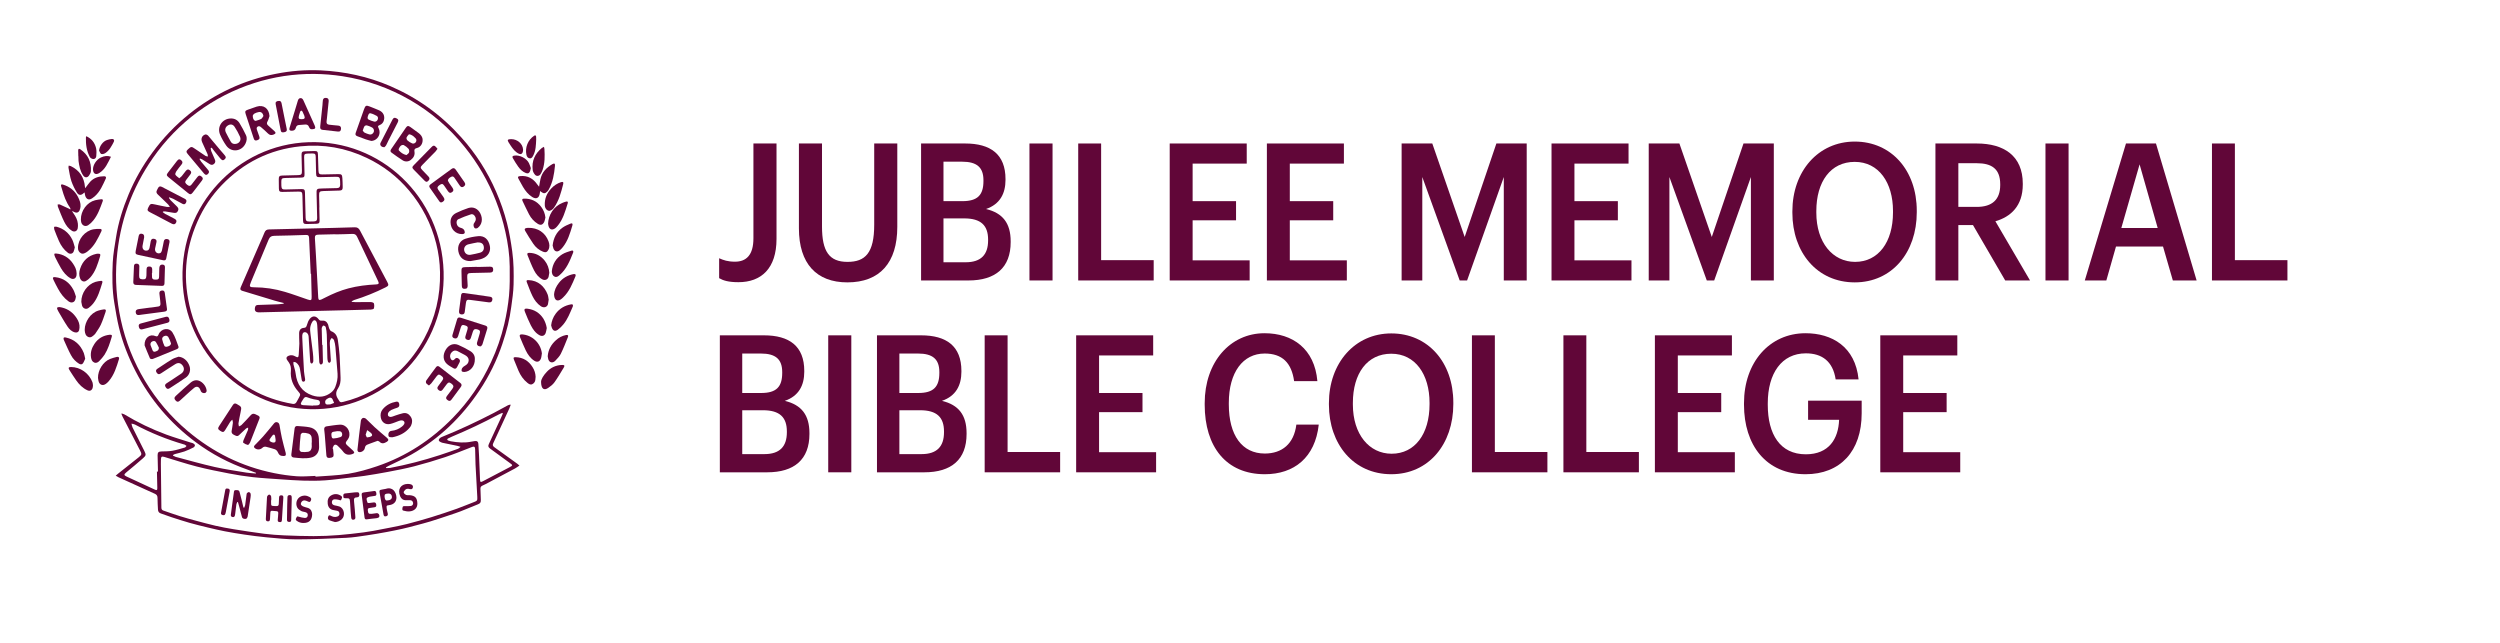 <?xml version="1.0" encoding="UTF-8" standalone="no"?><!DOCTYPE svg PUBLIC "-//W3C//DTD SVG 1.1//EN" "http://www.w3.org/Graphics/SVG/1.1/DTD/svg11.dtd"><svg width="389px" height="100px" version="1.1" xmlns="http://www.w3.org/2000/svg" xmlns:xlink="http://www.w3.org/1999/xlink" xml:space="preserve" xmlns:serif="http://www.serif.com/" style="fill-rule:evenodd;clip-rule:evenodd;stroke-linejoin:round;stroke-miterlimit:2;"><g transform="matrix(1,0,0,1,-823.407,-292.235)"><g id="Artboard9" transform="matrix(0.969,0,0,1,-2928.47,292.235)"><rect x="3871.46" y="0" width="400.498" height="99.366" style="fill:none;"/><g id="JMBC-Logo-01.svg" serif:id="JMBC Logo-01.svg" transform="matrix(0.087,0,0,0.085,3922.61,44.643)"><g transform="matrix(1,0,0,1,-540,-540)"><g><path d="M669.83,871.57C672.35,871.51 674.92,871.8 677.36,871.34C708.235,865.475 738.711,857.68 768.61,848C779.86,844.36 791.04,840.46 802.18,836.47C804.08,835.79 805.61,834.07 807.31,832.82C805.31,832.19 803.37,831.39 801.31,830.96C792.04,829.01 782.76,827.16 773.48,825.27C773.135,825.181 772.8,825.057 772.48,824.9C770.02,823.79 766.55,822.83 767.18,819.65C767.56,817.71 770.32,815.65 772.46,814.79C805.25,801.69 837.26,786.79 868.67,770.67C877.45,766.16 886.05,761.3 894.76,756.67C896.356,755.854 898.141,755.478 899.93,755.58C899.04,757.92 898.3,760.33 897.24,762.58C887.327,783.913 877.38,805.247 867.4,826.58C865.92,829.75 867.16,831.71 869.7,833.51C883.9,843.57 898.08,853.693 912.24,863.88C913.3,864.65 914.24,865.6 915.95,867.07C912.86,869.07 910.35,870.99 907.62,872.44C891.513,881.02 875.377,889.54 859.21,898C855.4,900 851.59,902.06 847.64,903.74C844.75,904.96 843.83,906.88 843.98,909.86C844.3,916.48 844.5,923.1 844.68,929.72C844.82,934.82 843.62,936.3 839.06,938.09C828.55,942.23 818.16,946.68 807.61,950.72C800.38,953.48 793,955.83 785.61,958.26C774.41,961.96 763.25,965.76 751.97,969.18C742.8,971.96 733.5,974.3 724.23,976.72C716.03,978.87 707.82,981.03 699.54,982.87C689.94,985.01 680.3,986.957 670.62,988.71C658.53,990.9 646.41,993.03 634.25,994.78C621.72,996.59 609.15,998.69 596.53,999.3C566.05,1000.75 535.53,1002.07 505.02,1002.14C486.38,1002.14 467.7,1000.08 449.08,998.41C435.38,997.19 421.72,995.3 408.08,993.35C396.04,991.617 384.04,989.617 372.08,987.35C361.7,985.35 351.4,982.95 341.08,980.5C329.72,977.79 318.36,975.07 307.13,971.91C295.9,968.75 284.56,965.05 273.34,961.43C266.79,959.32 260.34,956.81 253.85,954.64C250.39,953.49 248.95,951.02 248.77,947.64C248.4,940.52 247.96,933.41 247.92,926.29C247.92,922.52 246.49,920.29 243.15,918.75C220.777,908.75 198.423,898.683 176.09,888.55C174.46,887.82 172.95,886.83 170.76,885.55C172.39,884.16 173.44,883.2 174.56,882.33C187.48,872.17 200.5,862.13 213.31,851.82C219.09,847.17 219.12,846.06 215.73,839.52C204.93,818.733 194.113,797.953 183.28,777.18C182.5,775.67 181.96,774.04 181.28,772.47L181.87,771.57C183.523,772.002 185.13,772.591 186.67,773.33C211.252,788.091 237.182,800.48 264.11,810.33C278.93,815.72 294.11,820.1 309.11,824.92C310.64,825.41 312.35,825.54 313.69,826.34C315.03,827.14 316.86,828.48 316.99,829.74C316.866,831.407 315.946,832.917 314.52,833.79C309.047,836.622 303.403,839.11 297.62,841.24C291.82,843.24 285.74,844.43 279.8,846.07C278.647,846.518 277.539,847.074 276.49,847.73L276.49,848.85C278.125,849.778 279.838,850.561 281.61,851.19C305.61,857.46 329.42,864.25 353.61,869.67C372.81,873.98 392.37,876.67 411.8,879.91C417.6,880.91 423.52,881.06 429.38,881.61L429.71,880.32C424.42,878.32 419.16,876.25 413.82,874.39C379.76,862.625 347.679,845.767 318.67,824.39C271.72,789.72 234.34,746.47 207.29,694.14C194.12,668.66 183.54,642.14 176.73,614.28C173.16,599.67 170.83,584.73 168.28,569.87C164.05,545.23 164.17,520.3 165.28,495.49C166.02,479.74 168.99,464.06 171.47,448.49C175.7,421.7 183.95,396.07 194.36,371.15C205.742,343.983 220.397,318.306 238,294.69C257.589,268.078 280.586,244.15 306.4,223.52C352.987,186.268 407.993,160.983 466.6,149.88C493.686,144.5 521.32,142.385 548.91,143.58C593.28,145.71 636.27,154.8 677.38,172.35C728.047,193.977 771.877,225.387 808.87,266.58C835.41,295.907 857.023,329.341 872.87,365.58C881.121,384.268 887.853,403.591 893,423.36C897.35,440.29 900.17,457.45 902.61,474.76C905.47,495.05 905.61,515.4 905.12,535.76C904.79,549.41 902.72,563.05 900.83,576.6C899.338,587.697 897.285,598.711 894.68,609.6C891.82,621.31 888.26,632.87 884.43,644.3C874.307,674.298 860.211,702.805 842.52,729.06C809.52,778.34 767.71,818.06 716.3,847C702.77,854.61 688.43,860.76 674.48,867.61C672.77,868.45 671.14,869.47 669.48,870.41C669.58,870.81 669.71,871.19 669.83,871.57ZM539.42,886L539.5,887.35C559.72,885.71 580.14,885.35 600.11,882.06C618.11,879.13 635.95,874.06 653.3,868.22C706.85,850.22 753.21,820.1 792.99,779.7C822.248,749.962 846.141,715.384 863.61,677.5C874.166,655.178 882.341,631.805 888,607.77C892.03,590.78 894.936,573.542 896.7,556.17C898.36,538.46 898.15,520.52 897.99,502.69C897.81,481.25 894.64,460.08 889.99,439.2C885.722,420.082 879.971,401.325 872.79,383.1C858.676,346.95 838.969,313.242 814.39,283.21C758.06,213.764 677.79,167.782 589.39,154.32C572.105,151.68 554.654,150.276 537.17,150.12C499.663,149.777 462.338,155.391 426.59,166.75C350.82,190.731 285.012,239.002 239.38,304.07C200.347,359.53 178.067,421.29 172.54,489.35C169.61,526.406 172.171,563.693 180.14,600C197.525,679.622 240.873,751.258 303.34,803.6C350.34,842.84 403.41,868.93 463.08,880.87C476.946,883.668 490.973,885.598 505.08,886.65C516.46,887.48 528,886.32 539.42,886ZM834.88,865C834.72,858.74 834.52,848 834.17,837.25C834.03,832.57 832.34,831.53 828.45,833.01C811.98,839.29 795.65,846.01 778.94,851.57C760.107,857.803 741.08,863.403 721.86,868.37C705.66,872.55 689.17,875.59 672.74,878.72C658.36,881.45 643.91,883.78 629.44,885.97C620.08,887.39 610.63,888.26 601.22,889.33C586.69,890.98 572.22,893.09 557.61,894.1C530.05,896 502.53,894.2 475.03,892.23C457.86,891 440.64,890.11 423.53,888.23C409,886.65 394.53,884.33 380.13,881.57C360.06,877.73 339.97,873.79 320.13,868.75C300.13,863.64 280.39,857.13 260.54,851.24C255.82,849.84 254.41,850.71 254.23,855.79C254.02,861.53 254.17,867.28 254.23,873.03C254.51,896.76 254.84,920.49 255.07,944.22C255.07,946.89 256.24,948.56 258.53,949.35C268.77,952.86 278.98,956.48 289.32,959.68C299.32,962.76 309.39,965.5 319.49,968.19C331.24,971.31 343,974.48 354.86,977.19C365.86,979.66 377.03,981.76 388.19,983.54C407.01,986.54 425.86,989.47 444.76,991.85C457.19,993.41 469.76,994.32 482.25,994.85C500.19,995.64 518.15,996.13 536.1,996.19C566.91,996.3 597.52,993.33 628.1,989.39C634.2,988.61 640.283,987.667 646.35,986.56C657.35,984.56 668.35,982.457 679.35,980.25C688.88,978.33 698.45,976.55 707.85,974.14C723.08,970.22 738.28,966.14 753.33,961.57C769.2,956.74 784.94,951.46 800.6,945.99C811.16,942.3 821.44,937.81 831.93,933.91C837.93,931.67 838.52,930.99 838.15,924.51C837.06,906.12 836.11,887.78 834.88,865ZM246.88,878.1L248.76,878.04C248.52,868.04 248.16,858.04 248.08,848.1C248.03,842.88 249.96,841.36 255.08,841.19C261.84,840.97 268.69,841.11 275.31,839.97C283.15,838.62 290.81,836.17 298.49,833.97C299.65,833.64 300.49,832.08 301.49,831.09C300.42,830.33 299.37,829.56 298.29,828.83C297.952,828.675 297.596,828.565 297.23,828.5C265.759,819.48 235.299,807.249 206.33,792C204.4,791 202.03,790.83 199.87,790.27C200.47,792.55 200.71,795.02 201.74,797.08C208.97,811.57 216.46,825.93 223.66,840.43C227.02,847.22 226.87,848.66 221.1,853.7C210.96,862.59 200.52,871.13 190.1,879.7C185.72,883.3 185.8,884.82 190.87,887.14C208.35,895.14 225.817,903.163 243.27,911.21C246.4,912.65 247.6,912.03 247.55,908.41C247.41,898.26 247.09,888.16 246.85,878.05L246.88,878.1ZM885.34,771.7C885.02,771.33 884.69,770.96 884.34,770.6C881.72,771.76 879.03,772.76 876.5,774.1C848.79,788.79 820.42,802.01 791.5,814.01C788.97,814.993 786.508,816.143 784.13,817.45C782.01,818.68 782.21,820.26 784.46,821.23C785.943,821.837 787.489,822.276 789.07,822.54C801.87,824.91 814.69,825.9 827.58,823.2C829.738,822.702 831.926,822.341 834.13,822.12C838.13,821.82 839.84,823.4 840.13,827.44C840.58,834.44 841.04,841.38 841.35,848.36C842.02,863.2 842.6,878.04 843.21,892.88C843.39,897.23 844.28,897.88 848.09,895.95C864.697,887.383 881.307,878.733 897.92,870C903.92,866.83 903.83,866.38 898.26,862.37C886.12,853.63 874.003,844.853 861.91,836.04C858.25,833.36 857.78,831.33 859.44,827.77C867.14,811.323 874.807,794.863 882.44,778.39C883.51,776.22 884.4,773.94 885.34,771.7Z" style="fill:rgb(97,6,56);fill-rule:nonzero;"/><path d="M87.43,397.49C87.171,396.501 86.792,395.547 86.3,394.65C79,384.53 75,372.9 71.59,361C70.912,359.132 70.335,357.23 69.86,355.3C69.46,352.96 70.27,351.76 72.98,352.56C85.48,356.27 95.13,363.56 101.21,375.42C104.02,380.91 106.3,386.58 105.84,392.89C105.647,395.349 105.024,397.756 104,400C102.14,404 98.28,405.08 94.38,403C93.046,402.13 91.56,401.519 90,401.2C91,402.64 91.92,404.09 92.92,405.5C96.92,411.12 100.2,417.11 100.92,424.15C101.237,426.984 101.153,429.849 100.67,432.66C99.67,437.88 94.67,440.11 90.18,437.43C83.57,433.53 79.07,427.36 75.74,420.74C71.23,411.79 67.74,402.29 63.97,392.98C63.658,391.725 63.521,390.433 63.56,389.14C64.95,389.14 66.56,388.6 67.71,389.14C73.23,391.47 78.65,394.07 84.08,396.61C84.986,397.077 85.867,397.591 86.72,398.15L87.43,397.49Z" style="fill:rgb(97,6,56);fill-rule:nonzero;"/><path d="M114.58,359.19C117.76,355.06 120.48,350.9 123.82,347.33C130.82,339.91 139.82,337.48 149.6,337.43C152.44,337.43 153.6,339.28 152.5,341.64C146.95,353.41 142.03,365.64 131.82,374.39C130.41,375.59 128.89,376.65 127.38,377.71C119.74,383.08 115.06,377.47 114.01,371.05C113.82,369.85 113.63,368.66 113.37,367.05C112.853,367.346 112.358,367.681 111.89,368.05C107.29,372.65 102.59,372.85 99.22,367.41C95.035,360.876 91.606,353.888 89,346.58C86.32,338.58 85.24,330.11 83.59,321.82C83.35,320.6 83.88,319.23 84.05,317.93C85.322,318.085 86.573,318.38 87.78,318.81C103.67,326.46 112.5,339.14 114,356.98C114.025,357.353 114.075,357.724 114.15,358.09C114.265,358.467 114.409,358.835 114.58,359.19Z" style="fill:rgb(97,6,56);fill-rule:nonzero;"/><path d="M952.18,356.63C953.07,351.69 953.72,347.04 954.76,342.49C957.67,329.79 966.01,321.49 976.76,315.25C980.34,313.18 981.9,314.13 981.5,318.37C980.05,333.46 977.62,348.32 970.02,361.73C969.291,363.03 968.397,364.23 967.36,365.3C963.45,369.3 960.85,369.48 956.36,366.22C955.78,365.8 955.25,365.31 954.18,364.43C953.9,366.2 953.67,367.48 953.5,368.76C952.35,377.35 946.94,380.01 939.62,375.48C932.3,370.95 926.84,364.23 922.41,356.79C919.55,351.98 916.87,347.06 914.21,342.13C912.37,338.73 913.21,337.59 917.05,337.18C930.78,335.73 941.14,341.37 948.96,352.56C949.87,353.94 951,355.2 952.18,356.63Z" style="fill:rgb(97,6,56);fill-rule:nonzero;"/><path d="M138.07,706.55C137.82,692.21 147.6,677 160.07,671.99C164.197,670.435 168.423,669.156 172.72,668.16C175.77,667.38 177.72,669.09 176.88,671.85C172.33,686.33 168.09,700.99 157.81,712.71C156.345,714.385 154.713,715.906 152.94,717.25C146.88,721.82 140.59,719.42 138.94,711.96C138.45,709.89 138.25,707.77 138.07,706.55Z" style="fill:rgb(97,6,56);fill-rule:nonzero;"/><path d="M159.65,627.57C163.41,627.37 164.38,628.23 163.45,631.36C160.07,642.69 156.58,654.04 150.19,664.06C147.331,668.231 144.073,672.112 140.46,675.65C138,678.21 134.76,679.98 131.11,678.43C127.19,676.78 125.85,673.14 125.2,669.15C123.71,659.97 126.52,651.81 131.43,644.4C138.12,634.3 147.71,628.81 159.65,627.57Z" style="fill:rgb(97,6,56);fill-rule:nonzero;"/><path d="M932.2,431.86C949.92,431.54 963.65,440.59 969.64,456.61C971.48,461.52 972.12,466.91 969.5,471.89C967.15,476.38 964.33,477.42 959.65,475.64C952.215,472.704 945.85,467.568 941.41,460.92C936.16,453.41 931.41,445.49 926.67,437.65C924.67,434.37 925.67,432.65 929.54,432.08C930.63,431.92 931.74,431.89 932.2,431.86Z" style="fill:rgb(97,6,56);fill-rule:nonzero;"/><path d="M969.92,563.43C969.656,566.23 969.208,569.009 968.58,571.75C966.98,577.22 960.77,578.98 955.52,575.44C948.59,570.76 943.61,564.12 939.99,556.76C935.99,548.65 932.99,540.06 929.61,531.64C928.3,528.34 929.15,527.4 932.69,527.53C950.43,528.19 962.27,539.09 968.07,554.1C969.17,557 969.3,560.19 969.92,563.43Z" style="fill:rgb(97,6,56);fill-rule:nonzero;"/><path d="M966.38,615.29C965.75,618.29 965.44,621.44 964.38,624.29C962.51,629.47 957.83,631.09 953.02,628.48C945.55,624.48 940.78,617.69 937.02,610.4C932.94,602.48 929.53,594.19 926.18,585.91C924.48,581.73 924.35,579.05 930.99,579.91C943.4,581.53 952.9,587.35 959.89,597.72C963.189,603.092 965.394,609.063 966.38,615.29Z" style="fill:rgb(97,6,56);fill-rule:nonzero;"/><path d="M107.28,567.43C107.06,551.17 118.44,535.43 133.28,530.82C136.691,529.882 140.178,529.243 143.7,528.91C145.7,528.67 146.7,529.99 146.11,532.01C141.84,545.5 138.16,559.3 129.11,570.54C126.624,573.599 123.738,576.31 120.53,578.6C116.07,581.79 110.39,579.6 108.68,574.3C108.061,572.044 107.593,569.749 107.28,567.43Z" style="fill:rgb(97,6,56);fill-rule:nonzero;"/><path d="M113.59,617.83C113.73,604.36 123.72,587.83 138.79,583.34C141.939,582.356 145.168,581.647 148.44,581.22C152.23,580.77 153.34,582.12 152.09,585.72C149.32,593.72 146.75,601.79 143.2,609.4C140.46,615.28 136.34,620.49 132.82,625.99C132.45,626.488 132.017,626.935 131.53,627.32C128.4,630.19 125.05,633.48 120.53,631.8C115.45,629.9 114,625.07 113.62,619.95C113.61,619.45 113.61,619 113.59,617.83Z" style="fill:rgb(97,6,56);fill-rule:nonzero;"/><path d="M945.78,704.39C945.64,706.13 945.49,707.87 945.35,709.61C945.165,713.313 942.895,716.608 939.5,718.1C936.14,719.67 933.28,717.67 930.72,715.66C923.24,709.8 917.98,702.18 914.19,693.49C911.25,686.77 908.48,679.97 905.78,673.14C904.36,669.55 904.98,668.56 908.85,668.65C922.61,668.97 932.98,675.38 940.29,687.1C943.633,692.268 945.529,698.24 945.78,704.39Z" style="fill:rgb(97,6,56);fill-rule:nonzero;"/><path d="M971.06,514.16C970.757,516.587 970.329,518.997 969.78,521.38C968.37,526.59 963.12,528.75 958.3,526.23C951.35,522.59 946.5,516.58 943.02,509.89C938.39,501.01 934.79,491.56 931.02,482.26C929.62,478.85 930.58,477.6 934.25,477.67C945.93,477.89 955.39,483.01 962.67,492.05C967.714,498.357 970.65,506.094 971.06,514.16Z" style="fill:rgb(97,6,56);fill-rule:nonzero;"/><path d="M106.48,416.71C106.2,400.6 117.86,385.09 132.59,381.42C136.403,380.525 140.272,379.884 144.17,379.5C146.51,379.25 147.69,380.61 146.78,383.04C142.17,395.38 137.97,407.97 129.44,418.28C126.763,421.657 123.579,424.599 120,427C114.08,430.74 107.66,427.11 106.78,420C106.57,418.66 106.53,417.29 106.48,416.71Z" style="fill:rgb(97,6,56);fill-rule:nonzero;"/><path d="M137.18,479.2C142.18,479.02 143.18,480.05 141.83,484.39C137.53,498.05 133.58,511.95 123.67,522.84C121.38,525.4 118.676,527.557 115.67,529.22C111.33,531.51 106.96,529.11 105.08,524.46C102.68,518.52 103.24,512.53 105.08,506.83C109.93,492.06 119.88,482.7 135.08,479.48C136,479.31 136.82,479.25 137.18,479.2Z" style="fill:rgb(97,6,56);fill-rule:nonzero;"/><path d="M957.38,661.58C956.79,664.85 956.7,668.32 955.51,671.34C953.25,677.12 948.51,678.46 943.31,675.14C936.01,670.45 931.12,663.58 927.43,655.87C923.74,648.16 920.35,640 917,632C915.52,628.52 916.89,626.65 920.62,626.89C939.524,628.159 955.019,642.781 957.38,661.58Z" style="fill:rgb(97,6,56);fill-rule:nonzero;"/><path d="M963.88,413C963.05,415.93 962.75,419.16 961.3,421.71C958.43,426.76 954.71,427.49 949.76,424.5C942.961,420.331 937.427,414.383 933.76,407.3C929.5,399.3 925.76,391.09 921.76,382.93C920.28,379.85 921.03,378.49 924.47,378.41C937.47,378.12 948.17,382.97 956.16,393.57C960.466,399.215 963.138,405.938 963.88,413Z" style="fill:rgb(97,6,56);fill-rule:nonzero;"/><path d="M101.14,468.53C101.14,452.4 114.03,437.44 129.67,434.53C133.77,433.917 137.917,433.68 142.06,433.82C144.76,433.82 145.44,435.82 144.37,438.01C137.82,451.53 131.54,465.27 119.2,474.72C118.52,475.24 117.86,475.81 117.13,476.26C113.83,478.26 110.33,480.41 106.48,478.35C102.942,476.404 100.85,472.558 101.14,468.53Z" style="fill:rgb(97,6,56);fill-rule:nonzero;"/><path d="M67.26,576.92C78.54,578.61 88.77,583.92 96.34,593.92C100.03,598.81 103.18,604.07 103.87,610.31C104.196,613.349 103.965,616.423 103.19,619.38C102.19,622.84 99.06,624.14 95.47,623.25C89.47,621.76 85.19,617.5 81.98,612.8C75.79,603.74 70.47,594.08 64.81,584.66C64.24,583.66 63.76,582.66 63.28,581.66C61.64,578.19 62.5,576.87 67.26,576.92Z" style="fill:rgb(97,6,56);fill-rule:nonzero;"/><path d="M114.44,671.5C113.32,673.85 112.24,677.11 110.36,679.8C108.48,682.49 105.74,682.14 103.07,680.59C96.769,676.82 91.629,671.383 88.22,664.88C83.22,655.77 79.22,646.15 74.86,636.68C74.37,635.6 74.33,633.58 74.98,632.9C75.63,632.22 77.51,632.33 78.73,632.6C94.73,636.12 105.66,645.74 111.85,660.95C113.05,663.9 113.41,667.2 114.44,671.5Z" style="fill:rgb(97,6,56);fill-rule:nonzero;"/><path d="M971.15,400.81C966.62,400.49 963.04,396.18 962.75,390.81C962.08,378.5 966.63,368.1 974.96,359.51C979.779,354.333 985.836,350.465 992.56,348.27C996.28,347.13 997.62,348.27 996.66,352.01C992.79,367.01 988.97,382.13 979.66,395.01C977.664,397.953 974.619,400.028 971.15,400.81Z" style="fill:rgb(97,6,56);fill-rule:nonzero;"/><path d="M128.77,720.18C128.56,721.82 128.66,723.66 128.07,725.24C126.4,729.7 122.96,731.24 118.51,729.24C109.84,725.33 103.3,718.76 97.86,711.05C93.51,704.87 89.38,698.52 85.33,692.14C82.86,688.25 83.71,686.64 88.24,686.64C105.24,686.64 121.63,697.92 127.86,714.57C128.5,716.24 128.47,718.2 128.77,720.18Z" style="fill:rgb(97,6,56);fill-rule:nonzero;"/><path d="M955.84,713.78C955.9,708.66 960.57,701.71 966.26,695.66C973.576,687.632 983.909,682.996 994.77,682.87C998.99,682.77 999.9,684.07 997.77,687.61C992.21,696.67 986.86,705.91 980.66,714.5C977.66,718.69 973.21,722.1 968.86,725C961.27,730.05 956,726.87 955.84,713.78Z" style="fill:rgb(97,6,56);fill-rule:nonzero;"/><path d="M98.61,515.14C98.61,515.87 98.61,517.14 98.47,518.36C97.79,524.48 92.82,527.15 87.54,524.26C79.7,520 74.28,513.17 69.76,505.69C65.76,499.12 62.47,492.15 58.88,485.34C58.51,484.55 58.206,483.73 57.97,482.89C56.8,479.28 57.28,478.54 60.97,478.89C73.615,479.922 85.084,486.785 91.97,497.44C95.47,502.64 98.45,508.08 98.61,515.14Z" style="fill:rgb(97,6,56);fill-rule:nonzero;"/><path d="M974.46,610.34C975.272,602.644 978.147,595.308 982.78,589.11C989.89,579.49 999.54,574.02 1011.11,571.96C1012.18,571.77 1013.89,571.87 1014.37,572.53C1014.88,573.637 1014.88,574.913 1014.37,576.02C1009.31,587.44 1004.92,599.29 996.76,608.96C993.839,612.458 990.516,615.599 986.86,618.32C981.71,622.09 977.73,620.46 975.58,614.32C975.14,612.91 974.79,611.46 974.46,610.34Z" style="fill:rgb(97,6,56);fill-rule:nonzero;"/><path d="M968.81,424.33C969.27,408.83 978.73,392.67 995.34,386.14C997.604,385.154 999.945,384.354 1002.34,383.75C1004.58,383.28 1005.94,384.11 1005.06,386.9C1000.47,401.51 996.44,416.37 986.28,428.36C985.048,429.909 983.642,431.311 982.09,432.54C976.09,436.99 970.9,434.91 969.34,427.49C969.06,426.28 968.92,425 968.81,424.33Z" style="fill:rgb(97,6,56);fill-rule:nonzero;"/><path d="M97.33,557.62C96.62,561.75 96.33,565.73 92.61,567.72C89.26,569.54 85.93,568.12 82.97,565.95C74.81,559.95 69.04,551.95 64.17,543.17C61.17,537.86 58.52,532.39 55.8,526.95C53.96,523.29 54.94,521.68 58.94,522.12C74.31,523.77 85.54,531.85 92.8,545.53C94.8,549.29 95.84,553.57 97.33,557.62Z" style="fill:rgb(97,6,56);fill-rule:nonzero;"/><path d="M95.28,467.54C94.46,470.54 94.09,473.19 93.01,475.54C91.13,479.54 86.43,480.45 82.62,477.63C75.08,472 69.83,464.54 66,456.05C62.9,449.16 60.16,442.1 57.45,435.05C56.88,433.56 57.14,431.74 57.02,430.05C58.54,429.95 60.17,429.42 61.57,429.8C74.74,433.35 84.64,441.3 90.7,453.68C92.87,458.07 93.84,463.05 95.28,467.54Z" style="fill:rgb(97,6,56);fill-rule:nonzero;"/><path d="M968.13,666.85C969.13,654.95 974.51,645.45 983.13,637.75C988.37,632.823 994.893,629.471 1001.95,628.08C1005.37,627.47 1006.69,628.71 1005.43,631.81C1001.23,642.14 997.22,652.58 992.26,662.54C989.9,667.28 985.8,671.24 982.09,675.17C977.09,680.48 969.94,678.68 968.74,670.5C968.55,669.27 968.33,668.05 968.13,666.85Z" style="fill:rgb(97,6,56);fill-rule:nonzero;"/><path d="M979.83,554.4C980.25,545.92 983.83,538.98 988.83,532.57C995.7,523.71 1004.83,518.76 1015.54,516.57C1018.99,515.85 1020.64,517.44 1019.34,520.57C1013.46,534.57 1007.87,548.74 996.47,559.37C995.082,560.769 993.554,562.022 991.91,563.11C986.15,566.58 981.91,564.69 980.36,558.11C980.07,556.77 980,555.52 979.83,554.4Z" style="fill:rgb(97,6,56);fill-rule:nonzero;"/><path d="M975.7,511.23C977.09,497.86 983.56,487.4 994.7,480.45C999.91,477.2 1006.13,475.52 1012.04,473.58C1014.69,472.71 1016.12,474.46 1015.04,477.24C1009.04,492.24 1002.94,507.35 990.26,518.24C987.64,520.49 984.71,522.94 981.02,521.24C976.92,519.46 975.73,515.62 975.7,511.23Z" style="fill:rgb(97,6,56);fill-rule:nonzero;"/><path d="M977.21,464.21C978.73,450.33 984.45,439.34 995.3,431.63C999.75,428.47 1004.94,426.24 1010.03,424.19C1013.47,422.8 1014.68,424.19 1013.58,427.82C1009.32,441.82 1005.25,455.98 995.72,467.54C994.106,469.573 992.276,471.424 990.26,473.06C985.51,476.72 980.66,475.18 978.63,469.49C978,467.64 977.6,465.68 977.21,464.21Z" style="fill:rgb(97,6,56);fill-rule:nonzero;"/><path d="M961.24,283.56C961.607,284.832 961.885,286.129 962.07,287.44C962.82,300.44 962.97,313.44 958.64,325.97C957.674,328.659 956.399,331.226 954.84,333.62C952.52,337.25 947.47,337.94 944.68,334.67C942.68,332.32 940.81,329.19 940.43,326.2C938.25,309.39 944.63,296.02 957.43,285.59C958.64,284.806 959.914,284.127 961.24,283.56Z" style="fill:rgb(97,6,56);fill-rule:nonzero;"/><path d="M101.72,300.7C101.63,297.21 101.41,293.7 101.5,290.23C101.59,287.12 102.98,286.41 105.5,288.13C119.57,297.72 126.1,311.23 124.97,328.3C124.78,331.16 122.97,334.23 121.18,336.57C118.04,340.57 113.66,340.19 110.73,335.99C105.14,327.99 103.4,318.7 102.13,309.3C101.883,306.44 101.796,303.569 101.87,300.7L101.72,300.7Z" style="fill:rgb(97,6,56);fill-rule:nonzero;"/><path d="M937,322.52C936.33,325.06 936.13,326.99 935.34,328.61C933.57,332.22 931.5,332.91 927.74,331.51C921.86,329.31 917.48,325.07 913.88,320.13C910.276,315.091 906.938,309.867 903.88,304.48C902.15,301.48 903.02,300.23 906.32,299.67C916.05,298.01 928.91,304.38 933.47,313.36C934.818,316.344 935.997,319.403 937,322.52Z" style="fill:rgb(97,6,56);fill-rule:nonzero;"/><path d="M162,301.77C156.24,313.06 151.55,324.68 140.4,331.55C134.04,335.47 129.25,332.86 128.87,325.31C128.45,317.13 135.11,306.89 143.28,303.17C150.14,300 156.13,299.47 162,301.77Z" style="fill:rgb(97,6,56);fill-rule:nonzero;"/><path d="M116.4,264.06C126.25,268.61 132.12,276.06 134.49,285.92C135.62,290.62 135.27,295.8 134.9,300.71C134.67,303.71 132.28,306.32 129.16,305.95C126.96,305.69 124.05,304.08 123.02,302.2C116.95,291.1 115.42,278.91 115.76,266.41C115.896,265.608 116.11,264.82 116.4,264.06Z" style="fill:rgb(97,6,56);fill-rule:nonzero;"/><path d="M946.85,270.38C946.35,280.18 946.29,290.08 941.62,299.1C940.17,301.89 938.69,305.02 935.03,304.63C931.37,304.24 929.59,301.54 928.82,298.08C925.962,284.718 931.607,270.894 943,263.35C945,262 946.56,262.35 946.75,265.15C946.82,266.89 946.8,268.64 946.85,270.38Z" style="fill:rgb(97,6,56);fill-rule:nonzero;"/><path d="M140.06,290.42C140.73,282.56 147.06,273.62 154.54,271.17C157.556,270.133 160.685,269.462 163.86,269.17C167.15,268.92 168.8,271.4 167.29,274.31C163.29,282.04 159.29,289.92 151.81,294.9C149.69,296.32 146.3,297.4 144.15,296.66C142.3,296.07 141.39,292.62 140.06,290.42Z" style="fill:rgb(97,6,56);fill-rule:nonzero;"/><path d="M901,269.52C912.17,269.61 921.93,277.9 922.64,288.45C922.798,290.424 922.454,292.405 921.64,294.21C920.18,297.14 917.64,297.47 914.71,296.1C908.18,293.01 903.98,287.5 900.02,281.72C898.48,279.46 896.92,277.21 895.57,274.83C893.52,271.21 894.24,269.97 898.38,269.6C899.14,269.53 899.88,269.55 901,269.52Z" style="fill:rgb(97,6,56);fill-rule:nonzero;"/><path d="M294.07,525.48C290.63,390.7 394.45,279.63 526.59,275.1C659.81,270.52 771.81,375.19 776,512.17C780.19,650.17 672.83,759.71 542.68,763.79C408.93,768 297.38,660.86 294.07,525.48ZM509.71,643.8C509.52,635.89 509.13,630.13 509.31,624.4C509.49,618.67 512.7,615.29 518.23,614.97C521.77,614.76 522.76,612.97 523.69,609.71C524.86,605.65 526.49,601.32 529.17,598.21C534.34,592.21 540.53,592.9 545.34,599.21C546.543,601.116 548.789,602.114 551.01,601.73C556.3,601.11 560.17,603.19 562.41,608.07C563.53,610.51 563.61,613.44 564.7,615.9C565.58,617.9 566.9,620.49 568.63,621.15C576.33,624.06 579.76,630 580.84,637.62C582.14,646.77 583.37,655.95 583.98,665.16C584.88,678.75 585.14,692.38 585.79,705.99C586.13,713.07 585.01,720.04 581.14,725.74C576.22,732.98 576.83,739.29 581.66,745.89C581.726,745.997 581.786,746.107 581.84,746.22C584.51,751.22 585.5,751.78 591.01,750.4C608.769,746.071 625.935,739.597 642.13,731.12C684.13,708.87 716.98,676.92 740.05,634.71C760.73,596.86 770.27,556.26 769.35,513.12C769.02,495.36 766.648,477.697 762.28,460.48C753.249,424.796 736.141,391.658 712.28,363.63C690.838,338.28 664.158,317.871 634.08,303.81C595.08,285.38 554.26,278.24 511.45,282.67C454.68,288.54 406.51,312.53 366.53,353.61C347.783,372.953 332.621,395.474 321.75,420.12C298.05,473.22 294.18,528 309.41,584.12C318.914,619.42 336.701,651.949 361.29,679C398.117,719.8 443.43,744.833 497.23,754.1C500.42,754.65 502.82,753.67 504.43,750.86C506.04,748.05 507.43,745.41 508.97,742.7C512.07,737.2 511.97,736.24 507.76,731.55C497.95,720.55 492.62,707.99 494.14,692.9C494.215,691.527 494.195,690.15 494.08,688.78C493.82,683.39 491.19,679.12 488,675.01C484.54,670.55 485.54,667.61 490.84,665.73C494.84,664.31 498.57,665.14 502.19,667.18C506.98,669.87 508.19,669.33 508.6,663.7C509.18,656.38 509.43,649 509.71,643.8ZM551.71,646.13L552.52,646.13C552.76,655.88 553.02,665.62 553.21,675.37C553.21,676.85 553.37,678.54 552.75,679.77C552.096,680.993 550.936,681.868 549.58,682.16C548.75,682.24 547.36,680.76 546.94,679.69C546.507,678.128 546.312,676.51 546.36,674.89C545.16,653.56 544.01,632.24 542.78,610.89C542.699,608.895 542.363,606.919 541.78,605.01C540.31,600.5 536.45,599.61 533.84,603.56C531.779,606.763 530.416,610.365 529.84,614.13C529.26,617.88 529.84,621.87 530.25,625.71C531.64,637.36 533.32,648.98 534.69,660.64C535.284,665.617 535.558,670.628 535.51,675.64C535.51,677.24 534.08,679.99 532.97,680.17C530.25,680.62 529.97,677.87 529.66,675.78C529.55,674.911 529.49,674.036 529.48,673.16C528.61,659.16 527.77,645.25 526.85,631.29C526.5,625.97 523.29,622.54 519.24,622.95C516.18,623.25 514.76,626.32 515.05,631.74C515.37,637.61 515.58,643.48 515.87,649.34C516.64,664.43 517.33,679.53 518.28,694.61C518.56,699.2 519.69,703.74 520.28,708.32C520.54,710.44 520.53,712.99 517.81,713.42C514.81,713.91 514.26,711.3 513.87,709.06C512.8,702.9 511.72,696.75 510.87,690.57C510.275,685.682 507.63,681.27 503.6,678.44C502.38,677.57 500.51,677.62 498.95,677.25C498.89,678.77 498.52,680.35 498.84,681.78C500.09,687.36 502.17,692.78 502.84,698.45C505.2,718.13 514.47,732.09 533.46,738.57C546.16,742.9 558.11,741.57 568.68,733.03C571.859,730.471 574.348,727.156 575.92,723.39C578.99,715.61 580.92,707.39 580.23,698.86C578.99,682.54 577.75,666.23 576.28,649.94C575.882,645.715 575.02,641.546 573.71,637.51C573.18,635.86 570.98,634.75 569.54,633.4C568.47,635.02 566.88,636.51 566.45,638.29C565.924,640.865 565.772,643.502 566,646.12C566.46,654.47 567.11,662.82 567.65,671.12C567.91,672.844 567.91,674.596 567.65,676.32C567.259,677.558 566.317,678.548 565.1,679C564.44,679.18 562.84,677.85 562.55,676.91C561.879,674.775 561.508,672.557 561.45,670.32C561.06,656.07 560.91,641.82 560.39,627.58C560.185,622.859 559.515,618.17 558.39,613.58C558.07,612.26 555.56,610.71 554.07,610.73C553.07,610.73 551.69,613.14 551.16,614.73C550.63,616.32 551.06,617.94 551.09,619.56C551.29,628.407 551.5,637.263 551.72,646.13L551.71,646.13ZM534.71,757.42L534.71,757.12C537.17,757.06 539.63,757.06 542.09,756.92C546.09,756.71 547.71,755.27 547.72,752.03C547.72,748.35 545.53,747.23 542.32,746.73C538.072,746.168 533.877,745.255 529.78,744C520.24,740.83 520.47,739 513.68,750.48C511.47,754.2 512.41,756.13 516.68,756.48C522.69,756.94 528.71,757.11 534.73,757.42L534.71,757.42ZM565.12,755.14C565.75,755.174 566.382,755.127 567,755C569.31,754.18 571.59,753.27 573.88,752.39C573.012,750.032 572.01,747.725 570.88,745.48C569.2,742.54 566.71,742.05 563.62,743.48C558.72,745.8 556.86,748.06 557.39,751.59C557.92,755.12 559.49,755.73 565.14,755.14L565.12,755.14Z" style="fill:rgb(97,6,56);fill-rule:nonzero;"/><path d="M384.61,804.36C385.43,799.31 386.44,794.28 386.98,789.2C387.2,787.2 386.39,785.09 386.04,783.02C384.7,784.33 383.04,785.45 382.04,787.02C378.85,791.91 375.94,797.02 372.86,801.96C370.12,806.35 368.39,806.56 363.42,803.28C359.33,800.57 358.92,798.87 361.65,794.71C370.1,781.82 378.65,768.98 387.07,756.08C389.02,753.08 391.34,752.58 394.28,754.41L394.6,754.6C403.29,759.51 403.34,759.76 401.23,769.6C399.81,776.19 398.46,782.79 397.4,789.45C397.1,791.33 397.9,793.4 398.19,795.38C399.83,794.5 401.8,793.96 403.05,792.69C408.8,786.88 414.46,780.96 419.94,774.88C422.48,772.06 424.94,771.57 428.42,773.04C438.78,777.35 437.33,778.26 434.04,786.29C428.78,799.08 423.97,812.06 418.75,824.86C418,826.7 415.75,829.48 414.63,829.28C411.576,828.59 408.709,827.242 406.23,825.33C405.57,824.86 406.02,822.04 406.62,820.59C409.27,814.27 412.24,808.1 414.9,801.79C415.41,800.58 415.08,799.01 415.14,797.61C413.87,798.13 412.34,798.36 411.36,799.23C406.93,803.18 402.63,807.29 398.36,811.38C395.13,814.45 392.27,812.38 389.25,810.93C386.44,809.6 384.42,807.87 384.61,804.36Z" style="fill:rgb(97,6,56);fill-rule:nonzero;"/><path d="M257.7,403.27C259.085,404.404 260.545,405.444 262.07,406.38C267.62,409.38 273.24,412.19 278.85,415.03C282.8,417.03 283.79,419.1 282.19,422.31C280.59,425.52 278.05,426.19 274.37,424.31C260.663,417.23 246.98,410.103 233.32,402.93C229.17,400.75 228.74,399.02 230.84,394.77C234.39,387.59 235.41,387.24 243.27,389.07C250.58,390.76 257.96,392.17 265.33,393.58C266.77,393.85 268.33,393.58 270.82,393.49C269.851,391.96 268.775,390.499 267.6,389.12C261.38,383.12 255.19,376.98 248.78,371.12C245.95,368.55 244.99,366.06 247.01,362.65C247.7,361.47 248.24,360.21 248.89,359C250.54,355.92 252.79,355.23 255.95,356.88C267.95,363.16 280.08,369.34 292.15,375.56C294.34,376.69 296.58,377.73 298.74,378.93C301.74,380.6 301.94,383.04 300.45,385.93C298.96,388.82 296.79,389.44 294.01,387.93C288.24,384.84 282.53,381.63 276.72,378.64C274.438,377.62 272.101,376.729 269.72,375.97C269.47,376.33 269.23,376.7 268.99,377.06C269.826,378.468 270.776,379.806 271.83,381.06C275.47,384.78 279.18,388.44 282.99,391.98C285.63,394.44 287.56,396.93 285.64,400.75C283.83,404.38 281.96,405.13 277,404.25C272.04,403.37 266.82,402.5 261.7,401.76C260.462,401.709 259.221,401.79 258,402L257.7,403.27Z" style="fill:rgb(97,6,56);fill-rule:nonzero;"/><path d="M345.89,286.39C346.117,288.011 346.482,289.61 346.98,291.17C349.07,296.24 351.28,301.26 353.54,306.25C354.97,309.38 355.19,312.12 352.37,314.71C349.55,317.3 346.78,316.99 343.74,314.93C339.44,312.02 335,309.32 330.55,306.65C329.205,305.971 327.807,305.403 326.37,304.95L325.46,305.95C326.322,307.581 327.294,309.151 328.37,310.65C332.56,315.73 336.87,320.65 341.12,325.71C342.75,327.64 343.8,329.64 341.98,332.08C339.41,335.55 336.61,335.76 333.81,332.46C323.697,320.527 313.617,308.567 303.57,296.58C300.57,292.97 300.75,291.27 304.21,288.06C309.94,282.75 310.73,282.75 317.14,287.19C323.55,291.63 330,295.99 336.53,300.19C337.72,300.96 339.39,300.95 340.84,301.29C340.69,299.88 340.84,298.29 340.33,297.07C337.06,289.66 333.62,282.33 330.25,274.96C327.49,268.96 329.98,262.64 336.25,260.96C337.72,260.56 340.3,261.85 341.46,263.17C349.21,272.05 356.71,281.17 364.32,290.17C366.24,292.45 368.19,294.7 370.2,296.89C374.62,301.69 374.96,303.67 371.71,306.53C368.71,309.22 366.71,308.53 362.79,303.63C359.23,299.16 355.52,294.82 351.92,290.38C350.52,288.65 349.26,286.81 347.92,285.01L345.89,286.39Z" style="fill:rgb(97,6,56);fill-rule:nonzero;"/><path d="M571.86,836.15C572.24,839.76 572.75,843.35 572.96,846.96C573.2,851.07 571.34,852.49 565.5,853.03C561.69,853.39 559.91,852.11 559.57,848.17C558.49,835.48 557.57,822.78 556.57,810.09C556.32,806.99 555.79,803.9 555.57,800.8C555.35,797.7 556.89,795.68 559.89,795.25C568.05,794.1 576.21,792.66 584.41,792.18C596.41,791.48 605.28,804.02 601.19,815.52C600.203,817.786 598.874,819.887 597.25,821.75C594.77,824.96 594.63,826.64 597.58,829.48C601.23,833 605.18,836.21 608.84,839.73C609.84,840.73 611.18,842.57 610.9,843.6C610.62,844.63 608.65,845.6 607.25,846.09C600.57,848.27 594.81,847.41 590.25,841.17C587.78,837.78 584.49,835.02 581.59,831.96C579.53,829.79 577,827.61 574.24,829.45C572.52,830.59 571.97,833.54 570.89,835.67L571.86,836.15ZM580.29,804.15L580.29,803.96C577.63,804.39 574.96,804.72 572.29,805.27C568.98,805.97 568.66,808.54 568.94,811.34C569.22,814.14 569.37,817.6 572.88,817.44C577.251,817.17 581.565,816.302 585.7,814.86C588.33,813.98 589.3,811.25 588.58,808.33C587.86,805.41 585.93,804.27 583.22,804.09C582.25,804 581.27,804.12 580.29,804.14L580.29,804.15Z" style="fill:rgb(97,6,56);fill-rule:nonzero;"/><path d="M546,825.63C546.06,828.25 546.2,830.87 546.17,833.49C546.07,843.24 540.45,850.49 531.08,852.49C520.46,854.8 509.78,853.38 499.15,852.28C495.99,851.95 494.5,849.81 494.93,846.44C496.93,830.727 498.93,815.01 500.93,799.29C501.32,796.23 502.93,794.4 506.07,794.67C513.53,795.3 521.07,795.52 528.42,796.95C539.36,799.09 545.23,806.75 545.77,818.09C545.89,820.59 545.9,823.09 545.96,825.58L546,825.63ZM532.44,824.87L532.75,824.87C532.69,822.25 532.627,819.637 532.56,817.03C532.46,812.95 530.36,809.88 526.83,808.63C523.34,807.476 519.674,806.942 516,807.05C514.64,807.05 512.3,809.26 512.14,810.67C511.113,819.69 510.4,828.74 510,837.82C509.94,839.24 511.93,841.88 513.17,842.01C517.387,842.564 521.663,842.497 525.86,841.81C530.23,840.97 532.46,837.35 532.6,832.71C532.68,830.1 532.5,827.48 532.44,824.87Z" style="fill:rgb(97,6,56);fill-rule:nonzero;"/><path d="M642.71,272.82C639.3,271.89 635.83,271.11 632.48,269.98C627.23,268.19 622.05,266.19 616.87,264.22C613.3,262.86 612.54,261.16 613.87,257.55C618.97,243.217 624.077,228.883 629.19,214.55C631.59,207.86 633.19,207.17 639.63,209.76C645.35,212.08 651.15,214.19 656.79,216.67C664.63,220.11 667.92,227.03 665.79,234.89C664.902,238.836 662.112,242.095 658.35,243.58C654.35,245.22 654.24,245.74 656.1,249.65C657.224,251.882 657.809,254.346 657.809,256.845C657.809,265.283 651.134,272.345 642.71,272.82ZM626.71,253.96C627.88,255.23 628.83,256.96 630.25,257.64C632.906,258.93 635.678,259.965 638.53,260.73C639.176,260.925 639.848,261.025 640.524,261.025C644.303,261.025 647.414,257.914 647.414,254.135C647.414,251.551 645.96,249.176 643.66,248C640.732,246.437 637.631,245.222 634.42,244.38C633.09,244.04 630.69,244.76 629.99,245.82C628.54,248 627.9,250.78 626.67,254L626.71,253.96ZM654.92,230.36C654.53,229.71 654.05,227.74 652.92,227.13C649.16,225.13 645.26,223.13 641.18,222.21C637.84,221.47 637.09,225.06 636.18,227.63C635.37,230.03 635.18,232.57 637.8,233.8C640.993,235.35 644.347,236.547 647.8,237.37C651.62,238.19 655,235 654.88,230.36L654.92,230.36Z" style="fill:rgb(97,6,56);fill-rule:nonzero;"/><path d="M224.05,646.87C223.54,633.04 233.98,625.63 243.86,629.94C246.95,631.29 248.52,630.56 249.76,627.37C254.13,616.02 269.04,613.37 275.55,623.43C280.55,631.13 283.18,640.37 286.55,649.03C287.45,651.31 285.78,653.03 283.6,653.95C268.76,659.95 253.94,666.12 239.02,671.95C237.62,672.5 234.41,671.8 233.96,670.79C230.09,662.09 226.62,653.18 224.05,646.87ZM264.12,629.32C259.12,629.4 255.87,632.46 256.61,636.32C257.539,640.418 258.924,644.4 260.74,648.19C261.14,649.1 263.28,649.82 264.47,649.63C266.666,649.327 268.767,648.537 270.62,647.32C271.79,646.5 273.13,644.25 272.78,643.17C271.509,639.177 269.834,635.323 267.78,631.67C267,630.29 264.83,629.74 264.12,629.32ZM250.46,651.32C249.04,648.55 247.4,644.53 245.01,641.02C243.46,638.74 240.63,638.46 238.01,639.91C235.402,641.144 234.166,644.213 235.19,646.91C236.211,649.968 237.385,652.971 238.71,655.91C239.71,658.33 241.55,659.34 244.05,658.36C246.81,657.2 250.26,656.82 250.46,651.31L250.46,651.32Z" style="fill:rgb(97,6,56);fill-rule:nonzero;"/><path d="M737.25,271.09C737.4,278.17 733.15,284.29 726.64,285.77C722.86,286.64 721.45,288.2 722.17,292.19C723.36,298.67 720.44,303.68 715.55,307.44C711.183,311.018 704.95,311.328 700.25,308.2C693.25,303.89 686.57,298.94 679.83,294.15C677.54,292.51 677.41,290.35 679.06,287.97C688.11,274.92 697.06,261.81 706.16,248.78C708.86,244.91 710.72,244.6 714.5,247.24C719.56,250.77 724.6,254.35 729.5,258.07C733.92,261.37 737.32,265.38 737.25,271.09ZM707.34,298.68C708.78,297.34 711.34,295.99 712.12,293.95C712.9,291.91 712.49,288.7 711.22,287.2C708.745,284.447 705.799,282.158 702.52,280.44C701.26,279.75 698.62,280.35 697.31,281.33C695.62,282.6 694.45,284.74 693.43,286.7C692.94,287.65 692.8,289.55 693.43,290.18C697,294 701,297.16 707.34,298.68ZM711.9,260.68C710.77,262.16 708.53,264.2 707.54,266.74C707.01,268.08 708.15,270.89 709.42,272C711.929,274.184 714.776,275.947 717.85,277.22C721.95,278.9 726.31,275.05 725.69,270.72C725.2,267.34 716.71,260.38 711.9,260.67L711.9,260.68Z" style="fill:rgb(97,6,56);fill-rule:nonzero;"/><path d="M681.5,815.23C677.6,815.08 674.58,815.64 674.06,811.64C673.52,807.4 675.71,803.94 679.77,803.49C686.936,802.813 693.744,800.029 699.33,795.49C703.33,792.18 704.7,789.27 703.33,786.76C701.96,784.25 698.48,783.54 693.63,785.24C688.18,787.15 682.87,789.7 677.28,790.91C668.59,792.8 661.71,787.81 660.04,779.26C658.93,773.56 659.88,768.26 663.7,763.81C670.27,756.14 678.7,751.89 688.47,750.1C691.29,749.58 693.26,750.74 693.95,753.76C694.82,757.58 693.8,759.91 690.7,761.04C686.9,762.43 682.96,763.53 679.33,765.3C677.11,766.383 675.231,768.058 673.9,770.14C672.963,771.94 672.871,774.066 673.65,775.94C674.35,777.22 676.99,778.2 678.65,778C681.51,777.65 684.24,776.26 687.05,775.38C691.74,773.92 696.37,772.16 701.15,771.19C707.02,769.99 711.71,772.38 715.15,777.43C718.59,782.48 718.52,787.98 716.08,793.43C715.459,794.785 714.662,796.053 713.71,797.2C705,807.86 693.35,812.91 681.5,815.23Z" style="fill:rgb(97,6,56);fill-rule:nonzero;"/><path d="M454.64,227.27C453.49,230.49 452.74,233.95 451.07,236.86C449.21,240.1 449.5,242.33 452.25,244.65C456.12,247.93 459.91,251.32 463.65,254.76C466.73,257.6 466.3,259.41 462.48,260.99C458.48,262.65 455.04,262.46 451.73,259.09C447.82,255.09 443.51,251.57 439.32,247.89C437.37,246.17 435.18,244.89 432.65,246.64C430.12,248.39 430.89,250.92 431.78,253.35C433.16,257.1 434.51,260.86 435.78,264.65C437.05,268.44 435.78,270.28 431.78,271.57C428.44,272.65 426.69,271.82 425.54,268.36C420.513,253.453 415.557,238.53 410.67,223.59C409.09,218.78 409.78,217.36 414.45,215.66C419.89,213.66 425.35,211.73 430.87,209.99C443.75,206 453.59,213.27 454.64,227.27ZM443.37,227.27C442.68,222.05 439.11,218.91 434.65,219.94C431.984,220.432 429.408,221.326 427.01,222.59C425.48,223.49 423.58,225.7 423.72,227.15C424.01,230.32 424.29,234.02 427.81,235.8C428.377,236.051 429.016,236.09 429.61,235.91C432.88,234.86 436.33,234.09 439.3,232.45C441.06,231.46 442,229 443.37,227.26L443.37,227.27Z" style="fill:rgb(97,6,56);fill-rule:nonzero;"/><path d="M654.06,821.77C649.52,823.41 645.12,824.99 640.73,826.59C639.34,827.1 638.01,827.8 636.6,828.19C632.98,829.19 631.07,831.36 630.51,835.19C629.84,839.89 623.21,843.81 618.91,842.07C617.91,841.66 616.81,839.54 616.91,838.35C618.91,820.5 620.91,802.66 623.28,784.85C623.52,783 625.28,780.52 626.89,779.94C628.5,779.36 631.35,780.19 632.75,781.44C638.2,786.3 643.13,791.75 648.55,796.64C656,803.35 663.67,809.8 671.34,816.23C674.78,819.11 674.74,821.47 670.99,823.66C666.31,826.39 661.79,827.98 657.36,823.12C656.65,822.35 655.19,822.22 654.06,821.77ZM632.06,810.61C632.99,812.48 633.92,815.56 634.6,815.5C637.46,815.27 640.74,814.77 642.95,813.11C645.39,811.27 643.33,808.69 641.63,807.11C639.473,805.317 637.216,803.647 634.87,802.11C634,804.86 633.08,807.58 632.08,810.61L632.06,810.61Z" style="fill:rgb(97,6,56);fill-rule:nonzero;"/><path d="M480.61,849.56C474.42,849.56 472.19,847.66 469.61,841.87C468.504,839.734 466.659,838.07 464.42,837.19C459.33,835.36 453.99,834.25 448.76,832.8C446.116,831.951 443.206,832.7 441.3,834.72C437.307,838.446 431.033,838.446 427.04,834.72C424.93,832.6 426.34,830.9 427.9,829.29C432.82,824.22 437.9,819.29 442.61,814.03C448.87,807.03 454.79,799.64 460.86,792.42C461.26,791.95 461.64,791.42 462.03,790.98C463.79,788.77 465.65,786.78 468.87,787.74C472.09,788.7 472.78,791.17 473.28,794.03C474.6,801.53 475.79,809.03 477.48,816.49C479.53,825.49 481.98,834.39 484.37,843.31C485.55,847.84 484.63,849.57 480.61,849.56ZM465.79,818.8C465.596,816.831 465.292,814.875 464.88,812.94C464.17,810.1 462.23,809.49 460.39,811.58C458.475,813.84 456.708,816.222 455.1,818.71C454.663,819.454 454.51,820.332 454.67,821.18C455.09,823.18 460.54,825.51 463.29,824.89C466.3,824.2 466.05,821.87 465.79,818.8Z" style="fill:rgb(97,6,56);fill-rule:nonzero;"/><path d="M825.64,492.71C813.21,493 805.36,486.34 803.18,474.86C801.18,464.37 806.18,454.91 816.56,451.73C824.191,449.375 832.047,447.823 840,447.1C851.43,446.1 859,453.04 861.38,465.34C863.27,475 858.11,483.96 848.38,487.78C846.348,488.661 844.239,489.35 842.08,489.84C836.2,491 830.25,491.92 825.64,492.71ZM838.45,458.58C833.8,459.52 827.61,460.51 821.56,462.08C815.84,463.56 812.93,468.42 814.07,473.56C815.26,478.96 819.87,482.16 825.81,481.16C831.75,480.16 837.38,478.88 843.07,477.39C848.5,475.97 851,471.81 850.15,466.39C849.3,460.97 845.87,458.27 838.45,458.58Z" style="fill:rgb(97,6,56);fill-rule:nonzero;"/><path d="M382.91,231.66C389.91,231.41 395.62,234.32 399.26,240.12C403.631,247.222 407.594,254.567 411.13,262.12C413.59,267.23 412.72,272.57 410.27,277.67C403.27,292.23 384.27,294.51 374.91,281.5C370.409,275.228 366.578,268.501 363.48,261.43C357.21,247.18 367.28,232.13 382.91,231.66ZM391,278.32C398.49,278.08 403.07,271.76 400.19,265.08C397.43,258.82 394.127,252.814 390.32,247.13C387.04,242.13 382.47,241.52 377.78,244.45C373.09,247.38 371.6,252.17 374.16,257.4C376.89,262.99 379.96,268.4 383,273.86C384.477,276.858 387.673,278.639 391,278.32Z" style="fill:rgb(97,6,56);fill-rule:nonzero;"/><path d="M844.82,648.8C839.18,649.13 836.58,646.06 837.76,641.68C839.25,636.15 841.15,630.73 842.67,625.2C843.88,620.78 842.81,619.11 838.4,617.77C833.99,616.43 831.54,617.47 830.13,621.46C828.72,625.45 827.67,629.58 826.2,633.55C824.9,637.03 822.8,637.88 819.49,636.75C816.18,635.62 815.37,633.41 816.28,630.28C817.46,626.22 818.79,622.19 819.95,618.11C821.27,613.49 820.37,611.99 815.58,610.45C810.79,608.91 809.1,609.77 807.65,614.23C805.96,619.44 804.52,624.74 802.8,629.94C801.45,634.04 799.08,635.21 795.48,633.94C792.7,632.94 791.39,631.1 792.24,628.18C795.06,618.49 797.88,608.8 800.92,599.18C801.97,595.86 804.06,595.29 808.2,596.6C820.2,600.38 832.173,604.173 844.12,607.98C847.12,608.98 850.24,609.87 853.28,610.86C856.32,611.85 857.36,613.92 856.42,616.98C853.57,626.27 850.78,635.58 847.72,644.81C847.14,646.57 845.47,647.93 844.82,648.8Z" style="fill:rgb(97,6,56);fill-rule:nonzero;"/><path d="M833.6,672.31C833.97,684.85 825.6,694.79 814.6,695.73C812.84,695.88 809.96,695.34 809.42,694.21C808.71,692.76 809.34,690.07 810.31,688.52C811.621,686.747 813.335,685.311 815.31,684.33C819.18,682.11 822.12,679.33 822.24,674.53C822.36,669.73 819.24,666.83 815.4,664.74C810.84,662.28 806.28,659.8 801.62,657.53C797.57,655.53 794.3,656.28 791.17,659.39C788.055,662.256 787.049,666.785 788.66,670.7C790.46,674.91 793.55,675.58 796.48,672.17C798.71,669.58 800.9,669.38 803.56,671.26C806.22,673.14 806.89,675.41 805.27,678.35C803.65,681.29 802.33,684.11 800.75,686.93C799.17,689.75 796.98,690.61 794.23,688.93C790.03,686.39 785.48,684.16 781.91,680.87C774.68,674.21 774.22,664.2 779.97,654.87C785.35,646.13 794.06,642.45 803.08,646.17C810.656,649.438 818.005,653.206 825.08,657.45C830.92,660.87 834,666.33 833.6,672.31Z" style="fill:rgb(97,6,56);fill-rule:nonzero;"/><path d="M748.93,720.48C746.93,718.85 744.82,717.78 743.73,716.07C743.068,714.53 743.168,712.765 744,711.31C749.89,703.02 756,694.88 762.13,686.75C763.9,684.4 766.13,684.53 768.31,686.18C781.17,696.06 794.013,705.947 806.84,715.84C809.62,717.98 809.84,720.45 807.68,723.28C801.94,730.91 796.3,738.64 790.53,746.28C788.21,749.34 786.11,749.44 782.97,746.98C780.06,744.69 779.78,742.88 782.15,739.65C785.39,735.26 788.83,731.02 792.08,726.65C795.08,722.54 794.64,720.21 790.31,717C786.39,714.09 784.53,714.41 781.41,718.51C778.94,721.77 776.48,725.05 774.01,728.31C771.94,731.04 769.61,731.1 767.01,729.08C764.41,727.06 763.53,724.88 765.58,722.08C768.21,718.46 771,714.97 773.58,711.31C776.16,707.65 775.76,705.85 772.26,703.13C767.87,699.7 766.26,699.66 763.26,703.4C759.78,707.76 756.55,712.32 753.1,716.71C751.799,718.062 750.406,719.321 748.93,720.48Z" style="fill:rgb(97,6,56);fill-rule:nonzero;"/><path d="M223.26,449.24C222.47,453.38 221.44,458.9 220.35,464.4C219.1,470.75 223.7,475.17 229.85,473.14C231.22,472.68 232.62,470.67 233.02,469.14C234.02,465.05 234.47,460.79 235.33,456.64C236.19,452.49 238.33,451.1 242.19,452.07C245.19,452.81 246.66,454.65 246.04,457.79C245.27,461.71 244.32,465.59 243.5,469.5C242.23,475.5 247.25,480.25 252.9,478.05C254.26,477.52 255.5,475.42 255.9,473.81C257.31,468.13 258.34,462.34 259.52,456.6C260.19,453.35 262.18,451.99 265.39,452.34C268.86,452.73 270.7,454.66 270.05,458.12C268.18,468.17 266.05,478.18 263.95,488.18C263.35,491.02 261.28,491.83 258.56,491.25C243.28,487.99 227.98,484.78 212.71,481.47C207.62,480.37 206.71,479.01 207.71,473.89C209.45,464.82 211.32,455.78 213.19,446.74C213.81,443.74 215.63,442.12 218.75,442.67C221.59,443.13 223.67,444.46 223.26,449.24Z" style="fill:rgb(97,6,56);fill-rule:nonzero;"/><path d="M288.17,341.16C289.725,339.985 291.192,338.698 292.56,337.31C295.18,334.17 297.56,330.81 300.15,327.65C302.74,324.49 304.84,324.25 307.72,326.57C310.6,328.89 310.89,330.9 308.39,334.26C305.89,337.62 303,341.07 300.48,344.61C298.07,347.99 298.74,350.04 302.94,353.25C306.33,355.84 308.27,355.73 310.83,352.54C314.49,347.99 317.96,343.3 321.62,338.76C324.18,335.6 326.18,335.48 329.15,337.95C332.12,340.42 332.25,342.3 329.7,345.62C324.18,352.807 318.637,359.973 313.07,367.12C310.01,371.02 308.13,371.31 304.41,368.34C292.33,358.68 280.28,348.98 268.26,339.24C264.26,336.02 264.26,334.55 267.38,330.56C272.96,323.42 278.45,316.21 284.08,309.11C286.85,305.63 289.39,305.66 292.39,308.82C294.51,311.04 294.3,313.25 292.54,315.51C289.19,319.82 285.63,323.98 282.54,328.51C281.37,330.22 280.19,333.42 280.97,334.69C282.55,337.2 285.48,338.86 288.17,341.16Z" style="fill:rgb(97,6,56);fill-rule:nonzero;"/><path d="M783.87,345.63C784.59,346.91 785.41,348.58 786.43,350.1C788.37,352.98 790.51,355.73 792.43,358.64C794.85,362.32 794.51,364.47 791.43,366.58C788.35,368.69 786.43,368.15 783.98,364.76C781.53,361.37 779.23,357.76 776.76,354.35C774.29,350.94 772.54,350.77 768.65,353.47C764.39,356.41 763.65,358.47 765.98,362.02C769.1,366.66 772.51,371.1 775.75,375.66C778.49,379.52 777.87,382.18 773.82,384.55C771.67,385.81 769.73,385.63 768.28,383.6C762.28,375.207 756.33,366.783 750.43,358.33C748.73,355.89 749.65,353.8 751.83,352.21C764.81,342.757 777.81,333.32 790.83,323.9C793.66,321.84 796.15,322.27 798.17,325.1C803.63,332.8 809.12,340.49 814.45,348.29C816.79,351.71 816.22,354.1 813.06,356.29C810.24,358.21 807.94,357.64 805.61,354.29C802.35,349.6 799.21,344.81 795.93,340.13C794.51,338.13 792.5,337.04 790.17,338.39C787.41,339.91 784.26,341.22 783.87,345.63Z" style="fill:rgb(97,6,56);fill-rule:nonzero;"/><path d="M237.6,514.6C237.66,517.1 237.68,519.6 237.79,522.08C237.786,522.154 237.784,522.228 237.784,522.302C237.784,524.573 239.619,526.459 241.89,526.52C242.993,526.633 244.102,526.677 245.21,526.65C249.58,526.59 250.71,525.55 250.86,521.17C251.03,516.3 251.01,511.43 251.18,506.57C251.182,505.08 251.429,503.6 251.91,502.19C253,499.39 255.4,498.89 258.03,499.24C260.66,499.59 261.73,501.44 261.65,504.02C261.37,513.873 261.083,523.727 260.79,533.58C260.7,536.58 259.3,538.23 256.19,538.12C240.09,537.53 224,536.97 207.91,536.35C204.79,536.23 203.09,534.35 203.2,531.26C203.53,521.41 203.98,511.57 204.47,501.73C204.62,498.67 206.47,497.32 209.39,497.43C212.31,497.54 214.39,498.91 214.39,502.19C214.33,507.68 214.07,513.19 214.01,518.66C213.95,524.43 215.21,525.84 220.33,526.1C225.62,526.36 227.11,524.99 227.47,519.1C227.7,515.37 227.55,511.62 227.69,507.87C227.84,503.94 229.23,502.6 232.84,502.66C236.45,502.72 238.02,504.23 238.13,507.89C238.2,510.13 238.05,512.38 238,514.63L237.6,514.6Z" style="fill:rgb(97,6,56);fill-rule:nonzero;"/><path d="M286.73,667.77C295.58,668.41 303.57,674.92 306.92,684.77C309.783,692.669 306.833,701.573 299.82,706.2C290.14,712.85 280.24,719.15 270.37,725.5C267.16,727.57 265.07,726.92 262.99,723.59C261.07,720.52 261.48,718.53 264.72,716.4C273.72,710.5 282.82,704.81 291.72,698.74C297.59,694.74 298.12,688.18 293.49,682.94C289.93,678.94 285.86,678.24 280.49,681.51C271.65,686.95 263.01,692.7 254.27,698.3C250.65,700.62 248.72,700.24 246.43,697.02C244.48,694.28 244.65,691.89 247.43,690.02C250.59,687.86 253.8,685.78 257.03,683.71C263.16,679.78 269.18,675.63 275.51,672.05C279,670.09 283,669.16 286.73,667.77Z" style="fill:rgb(97,6,56);fill-rule:nonzero;"/><path d="M533.34,251.37C530.5,251.77 528.62,250.07 527.65,247.37C526.25,243.54 523.65,242.37 519.84,242.8C516.03,243.23 512.48,243.25 508.84,243.63C506.134,243.749 503.846,245.729 503.34,248.39C502.34,252.63 499.53,254.2 495.45,254.12C491.71,254.05 490.52,252.54 491.64,248.88C494.97,238.04 498.35,227.22 501.69,216.38C503.31,211.14 504.92,205.89 506.47,200.63C507.34,197.68 508.14,194.63 511.88,194.45C515.37,194.3 516.56,197.08 517.77,199.76C524.49,214.64 531.223,229.507 537.97,244.36C540.2,249.34 539.09,251.19 533.34,251.37ZM514.18,233C519.37,233 520.67,231.08 518.75,226.24C517.811,223.8 516.732,221.416 515.52,219.1C515.07,218.25 513.93,217.2 513.19,217.26C512.45,217.32 511.5,218.54 511.14,219.45C510.301,221.663 509.593,223.924 509.02,226.22C507.61,231.65 508.72,233.08 514.18,233Z" style="fill:rgb(97,6,56);fill-rule:nonzero;"/><path d="M788.75,422C788.44,413.8 792.35,407.95 799.32,404.6C806.537,401.097 813.984,398.09 821.61,395.6C830.84,392.65 839.54,396.95 843.86,405.68C848.77,415.61 846.94,425.9 838.86,432.03C837.436,432.991 835.649,433.253 834.01,432.74C831.62,431.65 830.49,426.9 831.6,424.39C832.296,423.073 833.078,421.804 833.94,420.59C835.799,417.827 835.904,414.227 834.21,411.36C832.48,408.18 829.68,406.08 826.32,407.17C818.506,409.694 810.829,412.625 803.32,415.95C800.32,417.27 799.43,420.74 800.12,424.1C800.693,427.768 803.412,430.755 807.01,431.67C810.01,432.53 812.87,433.48 814.32,436.75C816.16,440.87 814.67,443.36 810.21,443.35C798,443.34 789.21,434.58 788.75,422Z" style="fill:rgb(97,6,56);fill-rule:nonzero;"/><path d="M764.7,287.23C763.655,288.843 762.506,290.386 761.26,291.85C753.2,300.08 745.05,308.21 736.99,316.43C732.76,320.74 732.78,322.04 736.85,326.33C740.52,330.19 744.36,333.89 747.95,337.83C750.76,340.92 750.5,342.99 747.7,345.91C744.9,348.83 742.76,347.49 740.51,345.2C734.07,338.67 727.51,332.25 721.15,325.66C717.48,321.86 717.54,320.59 721.15,316.94C731.997,305.9 742.873,294.9 753.78,283.94C755.49,282.22 757.51,280.48 759.92,282.1C761.7,283.28 763,285.3 764.7,287.23Z" style="fill:rgb(97,6,56);fill-rule:nonzero;"/><path d="M838.32,503.52C845.94,503.33 853.57,503.12 861.19,502.97C865.76,502.88 867.28,504.1 867.48,507.85C867.69,511.85 866.16,513.64 861.71,513.77C850.16,514.12 838.6,514.28 827.05,514.54C820.57,514.68 819.32,515.99 819.56,522.67C819.74,527.53 820.18,532.39 820.37,537.25C820.55,541.85 818.94,543.52 814.64,543.51C810.82,543.51 809.64,541.91 809.56,537.43C809.44,528.7 809.26,519.96 808.94,511.24C808.73,505.33 809.94,503.92 815.82,503.79C823.31,503.63 830.82,503.43 838.31,503.25L838.32,503.52Z" style="fill:rgb(97,6,56);fill-rule:nonzero;"/><path d="M804.47,584.2C805.65,575.08 806.91,564.92 808.33,554.78C808.71,552 810.61,550.7 813.39,551.1C829.49,553.367 845.583,555.663 861.67,557.99C864.57,558.42 866.47,559.91 866,563.3C865.48,567 863.39,568.79 859.59,568.3C848.11,566.867 836.637,565.367 825.17,563.8C819.17,562.99 817.89,563.89 817.08,569.87C816.34,575.32 815.73,580.78 814.92,586.21C814.37,589.93 811.71,590.56 808.58,590.27C805.45,589.98 804.24,588.25 804.47,584.2Z" style="fill:rgb(97,6,56);fill-rule:nonzero;"/><path d="M563.9,199.57C562.81,210.21 561.69,221.12 560.56,232.04C560.4,233.65 560.08,235.25 559.95,236.86C559.62,240.76 560.78,242.53 564.65,243.04C570.25,243.79 575.9,244.17 581.53,244.72C584.79,245.04 586.77,246.54 586.64,250.22C586.49,254.22 584.83,256.02 580.86,255.62C571.44,254.68 562.04,253.62 552.64,252.51C548.99,252.08 547.81,250.29 548.24,246.18C549.61,233.18 551.03,220.18 552.4,207.11C552.71,204.11 552.67,201.11 553.14,198.18C553.66,194.9 555.95,193.54 559.43,194.02C562.56,194.44 563.87,196 563.9,199.57Z" style="fill:rgb(97,6,56);fill-rule:nonzero;"/><path d="M265.47,580.78C265.64,583.38 264.36,584.78 260.06,585.37C246.54,587.157 233.013,588.92 219.48,590.66C217.9,590.87 216.31,591.08 214.74,591.33C210.39,592.01 208.31,590.72 207.74,586.94C207.17,583.16 208.84,581.24 213.24,580.64C223.34,579.25 233.45,577.82 243.59,576.71C253.73,575.6 254.11,575.33 252.88,565.05C252.36,560.72 251.88,556.38 251.41,552.05C251.07,548.61 252.9,546.99 256.07,546.59C259.24,546.19 260.91,547.84 261.34,550.91C262.68,560.53 264,570.17 265.47,580.78Z" style="fill:rgb(97,6,56);fill-rule:nonzero;"/><path d="M338.63,730.93C338.17,731.51 337.28,733.71 335.87,734.14C332.932,735.064 329.716,733.879 328.08,731.27C327.542,730.288 327.116,729.248 326.81,728.17C324.62,722.7 320.21,721.17 315.63,724.72C310.48,728.72 305.71,733.3 300.81,737.67C296.93,741.13 293.12,744.67 289.25,748.15C286.09,750.99 284.12,750.91 281.34,747.94C278.56,744.97 278.34,742.54 281.55,739.63C290.61,731.37 299.65,723.08 309.03,715.2C314.25,710.82 320.3,709.32 326.9,712.84C333.11,716.14 338.5,723.58 338.63,730.93Z" style="fill:rgb(97,6,56);fill-rule:nonzero;"/><path d="M218.64,617.83C214.74,617.91 213.94,615.27 213.35,612.47C212.71,609.47 214.08,607.73 216.92,606.98C228.113,604.027 239.3,601.063 250.48,598.09C254.88,596.92 259.27,595.67 263.7,594.65C266.97,593.9 268.94,595.59 269.79,599.46C270.49,602.62 269.71,604.79 266.3,605.67C251.15,609.54 236.03,613.48 220.9,617.39C220.07,617.6 219.21,617.72 218.64,617.83Z" style="fill:rgb(97,6,56);fill-rule:nonzero;"/><path d="M666.75,284.23C661.11,284.58 657.6,280.23 659.56,276.36C666.753,262.28 674.003,248.237 681.31,234.23C683.31,230.33 685.18,229.67 688.36,231.1C692.49,232.94 693.29,234.97 691.19,239.1C685.45,250.29 679.62,261.42 673.86,272.59C672.44,275.36 671.31,278.29 669.75,280.97C668.893,282.18 667.885,283.276 666.75,284.23Z" style="fill:rgb(97,6,56);fill-rule:nonzero;"/><path d="M472,199.53C475.05,199.21 476.36,201.3 476.94,204.14C478.56,212.14 480.11,220.05 481.73,228C483.237,235.46 484.777,242.913 486.35,250.36C487.14,254.05 486.16,255.77 482.56,256.65C477.82,257.8 476.03,257.05 475.25,253.1C472.09,237.193 468.993,221.27 465.96,205.33C465.25,201.62 467.33,199.67 472,199.53Z" style="fill:rgb(97,6,56);fill-rule:nonzero;"/><path d="M408,944.2C408.719,942.694 409.285,941.119 409.69,939.5C410.6,933.5 411.29,927.39 412.11,921.34C412.3,919.99 412.35,918.34 413.11,917.44C413.87,916.54 415.75,915.44 416.91,915.64C418.321,916.097 419.421,917.22 419.85,918.64C420.117,920.996 420.03,923.38 419.59,925.71C417.93,937.16 416.28,948.61 414.35,960.02C414.05,961.77 412.35,964.52 411.16,964.62C408.43,964.85 404.87,964.82 403.78,961.18C402.2,955.93 401.01,950.57 399.6,945.27C398.6,941.47 397.47,937.69 396.39,933.91L395.22,933.71C394.62,935.17 393.69,936.58 393.47,938.09C392.64,943.77 392.04,949.48 391.34,955.17C391.23,956.04 391.08,956.9 390.92,957.76C390.47,960.12 389.34,961.76 386.67,961.35C384,960.94 382.98,959.35 383.28,956.91C383.95,951.22 384.75,945.54 385.53,939.91C386.61,932.13 387.76,924.36 388.79,916.58C389.08,914.4 389.14,911.94 391.96,911.98C394.78,912.02 398.26,911.41 399.36,915.29C400.87,920.56 402.15,925.89 403.48,931.21C404.53,935.4 405.48,939.61 406.48,943.82L408,944.2Z" style="fill:rgb(97,6,56);fill-rule:nonzero;"/><path d="M457.48,930.68C457.48,931.93 457.56,933.17 457.56,934.42C457.56,940.84 457.56,940.85 464.04,941.14C465.27,941.19 466.5,941.19 467.73,941.23C470.32,941.32 471.58,940.01 471.73,937.42C471.9,933.56 472.25,929.69 472.25,925.83C472.25,922.53 473.82,921.4 476.82,921.5C479.98,921.6 480.3,923.71 480.14,926.15C479.26,939.72 478.25,953.27 477.53,966.84C477.35,970.23 475.8,970.84 473.06,970.52C470.12,970.22 469.54,968.59 469.89,965.84C470.38,962.02 470.49,958.14 470.76,954.29C470.94,951.8 469.76,950.62 467.33,950.52C464.9,950.42 462.41,950.24 459.98,949.92C457.55,949.6 456.27,950.44 456.18,953.06C456.05,956.93 455.87,960.8 455.55,964.65C455.36,966.88 455.21,969.28 451.93,969.19C448.65,969.1 447.69,967.51 447.87,964.41C448.61,951.83 449.22,939.26 449.92,926.68C450,925.32 449.97,923.68 450.68,922.68C451.52,921.5 453.16,920.1 454.35,920.2C455.851,920.607 457.058,921.732 457.57,923.2C458.14,925.58 457.84,928.2 457.9,930.65L457.48,930.68Z" style="fill:rgb(97,6,56);fill-rule:nonzero;"/><path d="M643.05,955.41C646.249,954.821 649.477,954.401 652.72,954.15C654.27,954.176 655.717,954.943 656.61,956.21C657.56,958.21 658.37,960.95 655.49,962.41C654.145,963.01 652.708,963.375 651.24,963.49C645.51,964.18 639.74,964.64 634.02,965.49C631.02,965.91 630.35,964.18 630.02,961.88C629.02,954.09 628.02,946.29 627.02,938.49C626.31,932.92 625.54,927.36 624.87,921.79C624.36,917.58 625,916.79 629.2,916.15C635.29,915.29 641.4,914.55 647.48,913.66C649.98,913.29 651.18,914.39 651.6,916.75C652.02,919.11 652.66,921.75 649.41,922.51C646.16,923.27 642.55,923.24 639.22,924.05C637.22,924.53 634.22,925.71 633.96,927.05C633.52,929.49 634.62,932.29 635.44,934.83C635.62,935.37 637.34,935.71 638.31,935.63C641.25,935.39 644.16,934.86 647.08,934.5C650,934.14 651.24,935.82 651.64,938.6C652.04,941.38 651.36,942.96 648.45,943.33C645.54,943.7 642.39,944.4 639.34,944.72C636.63,944.99 635.89,946.31 636.13,948.95C636.68,954.72 637.47,955.79 643.05,955.41Z" style="fill:rgb(97,6,56);fill-rule:nonzero;"/><path d="M727.56,936.36C727.83,944.36 722.5,950.08 713.02,950.98C709.35,951.32 705.45,950.49 701.82,949.54C698.82,948.78 699.92,945.93 700.19,943.8C700.5,941.3 702.19,941.23 704.3,941.29C708.025,941.502 711.761,941.408 715.47,941.01C717.871,940.734 719.704,938.678 719.704,936.261C719.704,935.928 719.669,935.596 719.6,935.27C719.337,932.402 716.793,930.239 713.92,930.44C711.59,930.44 709.24,930.28 706.92,930.44C701.52,930.74 697.74,927.94 695.8,923.34C690.32,910.34 697.12,900.98 709.41,900.66C711.499,900.568 713.588,900.828 715.59,901.43C719.42,902.69 720.59,906.17 718.12,909.43C717.47,910.28 715.27,910.58 714.04,910.22C710.89,909.29 707.82,908.96 705.32,911.22C703.84,912.56 701.96,914.99 702.32,916.44C702.74,918.23 705.07,920.05 706.98,920.84C708.89,921.63 711.34,921.09 713.54,921.29C723.41,922.18 727.21,926.3 727.56,936.36Z" style="fill:rgb(97,6,56);fill-rule:nonzero;"/><path d="M533.34,955.85C533.27,967.38 527.25,972.07 517.74,972.14C513.025,972.358 508.382,970.89 504.65,968C501.65,965.55 503.94,963.49 504.77,961.46C505.68,959.22 507.39,960.28 509.13,960.78C512.584,961.857 516.139,962.574 519.74,962.92C522.84,963.13 525.13,961.48 525.3,957.82C525.47,954.16 523,952.92 520.11,952.15C517.75,951.51 515.11,951.37 513.11,950.21C510.54,948.79 507.75,946.99 506.25,944.59C503.01,939.061 503.588,932.053 507.69,927.13C511.75,922.46 519.35,920.71 525.31,923.13C526.461,923.577 527.586,924.087 528.68,924.66C531.45,926.17 532.39,928 530.9,931.34C529.33,934.84 527.27,933.59 525.2,932.68C521.72,931.16 518.14,929.62 514.83,932.43C513.341,933.748 512.482,935.641 512.47,937.63C512.64,939.12 514.57,940.9 516.14,941.63C519.03,942.95 522.23,943.52 525.27,944.51C531.19,946.38 533,951.15 533.34,955.85Z" style="fill:rgb(97,6,56);fill-rule:nonzero;"/><path d="M575.52,970.45C572.17,969.45 568.75,968.58 565.52,967.3C562.46,966.1 561.78,963.54 562.96,960.53C563.79,958.42 564.85,957.32 567.43,958.74C571.15,960.8 575.2,961.96 579.5,960.47C582,959.61 583.82,958.25 583.71,955.13C583.6,952.19 582.33,950.43 579.5,949.85C577.5,949.43 575.42,948.92 573.35,948.66C566.77,947.82 562.87,943.71 562.1,936.96C561.37,930.63 562.65,925.03 568.37,921.73C574.37,918.28 580.48,918.44 586.52,922.36C589.88,924.55 588.19,926.67 587.27,929.06C586.17,931.94 584.59,930.32 582.84,929.87C580.262,929.184 577.608,928.828 574.94,928.81C571.56,928.81 569.73,931.09 569.74,934.38C569.75,937.67 571.96,939.22 574.84,939.91C577.72,940.6 580.67,940.91 583.43,941.91C592.54,945.07 595.15,958.91 587.91,965.42C584.527,968.542 580.122,970.33 575.52,970.45Z" style="fill:rgb(97,6,56);fill-rule:nonzero;"/><path d="M688.92,925.3C689,933.19 684.13,938.37 675.62,939.46C670.62,940.1 670.28,940.35 670.93,945.54C671.33,948.74 672.23,951.88 672.93,955.04C673.66,958.38 671.8,959.56 669,960.04C666.2,960.52 665.46,958.63 665,956.32C662.68,943.44 660.3,930.57 658,917.69C657,912.38 657.58,911.69 662.89,910.84C665.094,910.616 667.277,910.221 669.42,909.66C681.89,905.51 688.41,915.44 688.92,925.3ZM674,918.24C668.36,918.53 666.92,919.55 667,923.17C667.16,928.28 668.65,931.17 671.1,931.03C677.32,930.77 680.67,928.44 680.56,924.45C680.45,920.46 677.89,918 674,918.24Z" style="fill:rgb(97,6,56);fill-rule:nonzero;"/><path d="M612.59,916.05C612.91,916.05 614.02,916.05 615.12,915.98C617.7,915.79 619.98,915.63 620.37,919.37C620.74,922.93 619.75,925.11 616.11,925.2C610.99,925.32 610.01,927.4 610.72,933.31C611.86,942.71 612.36,952.19 613.11,961.63C613.32,964.32 612.19,965.88 609.43,966.2C606.5,966.53 605.76,964.44 605.43,962.31C604.92,958.74 604.73,955.11 604.43,951.5C604,945.39 603.69,939.28 603.23,933.18C602.79,927.4 601.99,926.75 596.13,926.89C591.33,927 590.87,926.52 590.86,922.08C590.86,919.71 591.58,918.38 594.13,918.08C600.08,917.57 605.94,916.82 612.59,916.05Z" style="fill:rgb(97,6,56);fill-rule:nonzero;"/><path d="M376.23,909.05C380.42,909.05 381.76,910.69 381.06,914.44C378.72,926.907 376.387,939.38 374.06,951.86C373.06,957.26 371.76,958.53 368.06,957.67C365.78,957.14 364.7,955.79 365.16,953.33C367.66,939.99 370.16,926.64 372.66,913.33C373.05,911.12 373.43,908.63 376.23,909.05Z" style="fill:rgb(97,6,56);fill-rule:nonzero;"/><path d="M495.7,927.13C495.373,940.223 495.04,953.32 494.7,966.42C494.65,968.69 494.08,970.32 491.36,970.27C488.64,970.22 486.81,969.45 486.87,966.27C487.04,957.41 487.12,948.55 487.3,939.69C487.4,934.95 487.76,930.22 487.75,925.48C487.75,922.48 488.82,921.2 491.83,921.07C495.03,920.94 495.54,922.78 495.58,925.29L495.58,927.17L495.7,927.13Z" style="fill:rgb(97,6,56);fill-rule:nonzero;"/><path d="M606.55,567.43C608.96,567.59 611.37,567.91 613.79,567.9C623.02,567.9 632.25,567.6 641.48,567.77C643.54,567.77 646.94,568.84 647.33,570.15C648.138,573.211 648.111,576.433 647.25,579.48C646.95,580.59 643.75,581.42 641.84,581.48C626.33,582 610.84,582.32 595.32,582.69L435.8,586.57C428.7,586.74 426.26,583.57 428.13,576.57C429.01,573.29 431.66,573.11 434.3,573.02C446.23,572.62 458.17,572.29 470.1,571.81C473.62,571.67 477.1,571.11 480.65,570.74L480.81,569.44C475.36,568.05 469.86,566.83 464.47,565.23C444.397,559.277 424.343,553.247 404.31,547.14C400.68,546.03 400.01,544.14 401.6,540.49C413.327,513.657 425.077,486.833 436.85,460.02C439.71,453.52 442.74,447.09 445.37,440.49C446.99,436.44 449.54,434.85 453.81,434.77C481,434.23 508.19,433.53 535.39,432.87C560.85,432.25 586.32,431.72 611.78,430.87C616.67,430.71 619.41,432.52 621.68,436.81C638.36,468.29 655.24,499.67 672.06,531.07C675.06,536.67 674.57,537.99 668.88,540.82C650.105,550.164 630.596,557.957 610.55,564.12C609.099,564.712 607.704,565.432 606.38,566.27C606.44,566.65 606.49,567 606.55,567.43ZM576.6,443.83L576.6,443.57C565.9,443.83 555.197,444.087 544.49,444.34C539.67,444.45 538.11,446.22 538.42,451.08C539.14,462.3 539.85,473.51 540.48,484.73C541.86,509.55 543.213,534.367 544.54,559.18C544.8,563.84 546.28,564.82 550.4,563C552.77,562 555.07,560.74 557.4,559.57C571.2,552.57 585.4,546.57 600.4,542.66C617.16,538.28 634.23,536.23 651.48,535.44C656.3,535.22 657.16,533.71 655.05,529.31C642.14,502.31 629.17,475.37 616.36,448.31C614.49,444.37 611.98,442.8 607.69,442.98C597.28,443.46 586.94,443.57 576.6,443.83ZM531.42,516L530.69,516C529.69,494.167 528.69,472.34 527.69,450.52C527.48,445.97 526.06,444.77 521.74,444.9C502.43,445.48 483.13,446.23 463.81,446.45C458.18,446.52 455.06,448.45 452.89,453.69C442.18,479.59 431.19,505.38 420.33,531.22C416.87,539.46 417.7,540.73 426.48,540.7C445.713,540.755 464.838,543.591 483.26,549.12C497.31,553.23 511.07,558.39 524.97,563.04C531.64,565.27 532.59,564.56 532.43,557.54C532.103,543.72 531.767,529.873 531.42,516Z" style="fill:rgb(97,6,56);fill-rule:nonzero;"/><path d="M546.54,394.53C546.73,402.41 546.98,410.28 547.09,418.15C547.15,422.9 545.92,424.23 541.28,424.42C535.28,424.68 529.247,424.837 523.18,424.89C518.01,424.94 516.66,423.62 516.51,418.22C516.08,403.22 515.77,388.22 515.36,373.22C515.18,366.39 514.18,365.42 507.48,365.54C497.76,365.71 488.03,365.93 478.31,366.12C473.37,366.21 471.96,364.79 471.92,359.72C471.873,354.1 471.813,348.477 471.74,342.85C471.68,337.85 472.97,336.31 477.97,336.13C487.69,335.78 497.42,335.63 507.14,335.39C513.45,335.22 514.59,334 514.45,327.49C514.23,317.87 513.91,308.25 513.76,298.62C513.68,293.18 514.91,291.92 520.14,291.73C525.92,291.523 531.707,291.377 537.5,291.29C542.73,291.22 543.86,292.29 544.04,297.52C544.38,307.26 544.63,317.01 544.97,326.75C545.18,332.92 546.52,334.23 552.54,334.12C562.15,333.96 571.75,333.7 581.35,333.54C587.54,333.45 588.69,334.43 589.12,340.79C589.5,346.4 589.65,352.03 589.71,357.65C589.71,362.01 588.3,363.45 583.94,363.6C573.94,363.94 564,364.14 554.03,364.51C547.1,364.77 546.12,365.81 546.19,372.76C546.28,380.01 546.53,387.26 546.7,394.51L546.54,394.53ZM542,390.26C541.92,387.14 541.85,384.02 541.77,380.9C541.69,377.78 541.62,374.4 541.52,371.16C541.19,360.24 541.28,360.1 552.11,359.78C561.11,359.51 570.11,359.43 579.04,359.12C583.45,358.96 584.98,357.26 585.09,352.83C585.09,350.58 585.02,348.33 584.94,346.09C584.72,339.55 583.46,338.29 576.94,338.4C567.22,338.58 557.51,338.86 547.79,339.05C541.73,339.17 540.79,338.15 540.61,331.96C540.377,321.96 540.143,311.96 539.91,301.96C539.79,296.77 538.66,295.68 533.44,295.71C530.61,295.71 527.78,295.82 524.95,295.93C519.53,296.14 518.44,297.25 518.55,302.7C518.75,312.7 518.987,322.7 519.26,332.7C519.43,338.77 518.56,339.78 512.7,339.92C502.98,340.16 493.26,340.35 483.54,340.62C477.45,340.79 476.4,341.91 476.42,347.92C476.42,350.29 476.42,352.67 476.54,355.04C476.85,360.48 478.27,361.79 483.65,361.66C493.65,361.41 503.58,361.09 513.54,360.91C518.64,360.82 519.92,362.13 520.07,367.21C520.27,373.58 520.39,379.95 520.56,386.32C520.79,395.44 520.97,404.55 521.3,413.67C521.49,418.87 523.01,420.26 528.13,420.32C530.96,420.32 533.79,420.32 536.62,420.12C541.28,419.81 542.62,418.27 542.56,413.49C542.39,405.75 542.18,398 542,390.26Z" style="fill:rgb(97,6,56);fill-rule:nonzero;"/></g></g></g><g transform="matrix(1.054,0,0,1.022,3073.04,23.896)"><g transform="matrix(26.25,0,0,29.167,866.554,19.319)"><path d="M0.148,0.009C0.28,0.009 0.369,-0.062 0.369,-0.217L0.369,-0.715L0.235,-0.715L0.235,-0.22C0.235,-0.132 0.193,-0.098 0.128,-0.098C0.086,-0.098 0.061,-0.106 0.036,-0.116L0.036,-0.012C0.059,-0 0.089,0.009 0.148,0.009Z" style="fill:rgb(97,6,56);fill-rule:nonzero;"/></g><g transform="matrix(26.25,0,0,29.167,877.658,19.319)"><path d="M0.357,0.01C0.546,0.01 0.647,-0.093 0.647,-0.28L0.647,-0.715L0.513,-0.715L0.513,-0.291C0.513,-0.143 0.461,-0.097 0.358,-0.097C0.252,-0.097 0.21,-0.151 0.21,-0.282L0.21,-0.715L0.076,-0.715L0.076,-0.272C0.076,-0.088 0.178,0.01 0.357,0.01Z" style="fill:rgb(97,6,56);fill-rule:nonzero;"/></g><g transform="matrix(26.25,0,0,29.167,896.112,19.319)"><path d="M0.082,-0L0.357,-0C0.514,-0 0.602,-0.067 0.602,-0.2L0.602,-0.204C0.602,-0.299 0.556,-0.352 0.459,-0.373C0.54,-0.398 0.572,-0.454 0.572,-0.525L0.572,-0.529C0.572,-0.659 0.485,-0.715 0.338,-0.715L0.082,-0.715L0.082,-0ZM0.212,-0.414L0.212,-0.62L0.32,-0.62C0.405,-0.62 0.444,-0.591 0.444,-0.523L0.444,-0.519C0.444,-0.446 0.41,-0.414 0.322,-0.414L0.212,-0.414ZM0.212,-0.095L0.212,-0.324L0.332,-0.324C0.43,-0.324 0.471,-0.287 0.471,-0.213L0.471,-0.209C0.471,-0.135 0.43,-0.095 0.341,-0.095L0.212,-0.095Z" style="fill:rgb(97,6,56);fill-rule:nonzero;"/></g><g transform="matrix(26.25,0,0,29.167,912.518,19.319)"><rect x="0.086" y="-0.715" width="0.134" height="0.715" style="fill:rgb(97,6,56);fill-rule:nonzero;"/></g><g transform="matrix(26.25,0,0,29.167,920.052,19.319)"><path d="M0.082,-0L0.52,-0L0.52,-0.106L0.215,-0.106L0.215,-0.715L0.082,-0.715L0.082,-0Z" style="fill:rgb(97,6,56);fill-rule:nonzero;"/></g><g transform="matrix(26.25,0,0,29.167,933.991,19.319)"><path d="M0.082,-0L0.546,-0L0.546,-0.105L0.215,-0.105L0.215,-0.314L0.467,-0.314L0.467,-0.414L0.215,-0.414L0.215,-0.61L0.529,-0.61L0.529,-0.715L0.082,-0.715L0.082,-0Z" style="fill:rgb(97,6,56);fill-rule:nonzero;"/></g><g transform="matrix(26.25,0,0,29.167,948.796,19.319)"><path d="M0.082,-0L0.546,-0L0.546,-0.105L0.215,-0.105L0.215,-0.314L0.467,-0.314L0.467,-0.414L0.215,-0.414L0.215,-0.61L0.529,-0.61L0.529,-0.715L0.082,-0.715L0.082,-0Z" style="fill:rgb(97,6,56);fill-rule:nonzero;"/></g><g transform="matrix(26.25,0,0,29.167,969.323,19.319)"><path d="M0.082,-0L0.202,-0L0.202,-0.54L0.419,-0L0.462,-0L0.675,-0.54L0.675,-0L0.808,-0L0.808,-0.715L0.632,-0.715L0.448,-0.227L0.26,-0.715L0.082,-0.715L0.082,-0Z" style="fill:rgb(97,6,56);fill-rule:nonzero;"/></g><g transform="matrix(26.25,0,0,29.167,992.161,19.319)"><path d="M0.082,-0L0.546,-0L0.546,-0.105L0.215,-0.105L0.215,-0.314L0.467,-0.314L0.467,-0.414L0.215,-0.414L0.215,-0.61L0.529,-0.61L0.529,-0.715L0.082,-0.715L0.082,-0Z" style="fill:rgb(97,6,56);fill-rule:nonzero;"/></g><g transform="matrix(26.25,0,0,29.167,1006.97,19.319)"><path d="M0.082,-0L0.202,-0L0.202,-0.54L0.419,-0L0.462,-0L0.675,-0.54L0.675,-0L0.808,-0L0.808,-0.715L0.632,-0.715L0.448,-0.227L0.26,-0.715L0.082,-0.715L0.082,-0Z" style="fill:rgb(97,6,56);fill-rule:nonzero;"/></g><g transform="matrix(26.25,0,0,29.167,1029.8,19.319)"><path d="M0.408,0.01C0.625,0.01 0.768,-0.147 0.768,-0.356L0.768,-0.364C0.768,-0.574 0.621,-0.725 0.408,-0.725C0.196,-0.725 0.046,-0.57 0.046,-0.361L0.046,-0.353C0.046,-0.147 0.189,0.01 0.408,0.01ZM0.41,-0.097C0.28,-0.097 0.185,-0.198 0.185,-0.354L0.185,-0.362C0.185,-0.516 0.268,-0.619 0.408,-0.619C0.548,-0.619 0.63,-0.51 0.63,-0.363L0.63,-0.355C0.63,-0.2 0.545,-0.097 0.41,-0.097Z" style="fill:rgb(97,6,56);fill-rule:nonzero;"/></g><g transform="matrix(26.25,0,0,29.167,1050.65,19.319)"><path d="M0.082,-0L0.215,-0L0.215,-0.289L0.3,-0.289L0.487,-0L0.631,-0L0.43,-0.309C0.519,-0.332 0.589,-0.389 0.589,-0.501L0.589,-0.505C0.589,-0.651 0.479,-0.715 0.322,-0.715L0.082,-0.715L0.082,-0ZM0.215,-0.384L0.215,-0.612L0.322,-0.612C0.407,-0.612 0.458,-0.584 0.458,-0.502L0.458,-0.498C0.458,-0.422 0.411,-0.384 0.322,-0.384L0.215,-0.384Z" style="fill:rgb(97,6,56);fill-rule:nonzero;"/></g><g transform="matrix(26.25,0,0,29.167,1067.31,19.319)"><rect x="0.086" y="-0.715" width="0.134" height="0.715" style="fill:rgb(97,6,56);fill-rule:nonzero;"/></g><g transform="matrix(26.25,0,0,29.167,1074.85,19.319)"><path d="M0.027,-0L0.152,-0L0.208,-0.177L0.481,-0.177L0.538,-0L0.676,-0L0.44,-0.715L0.266,-0.715L0.027,-0ZM0.345,-0.606L0.45,-0.274L0.239,-0.274L0.345,-0.606Z" style="fill:rgb(97,6,56);fill-rule:nonzero;"/></g><g transform="matrix(26.25,0,0,29.167,1092.78,19.319)"><path d="M0.082,-0L0.52,-0L0.52,-0.106L0.215,-0.106L0.215,-0.715L0.082,-0.715L0.082,-0Z" style="fill:rgb(97,6,56);fill-rule:nonzero;"/></g></g><g transform="matrix(1.054,0,0,1.022,3071.88,53.747)"><g transform="matrix(26.25,0,0,29.167,866.554,19.319)"><path d="M0.082,-0L0.357,-0C0.514,-0 0.602,-0.067 0.602,-0.2L0.602,-0.204C0.602,-0.299 0.556,-0.352 0.459,-0.373C0.54,-0.398 0.572,-0.454 0.572,-0.525L0.572,-0.529C0.572,-0.659 0.485,-0.715 0.338,-0.715L0.082,-0.715L0.082,-0ZM0.212,-0.414L0.212,-0.62L0.32,-0.62C0.405,-0.62 0.444,-0.591 0.444,-0.523L0.444,-0.519C0.444,-0.446 0.41,-0.414 0.322,-0.414L0.212,-0.414ZM0.212,-0.095L0.212,-0.324L0.332,-0.324C0.43,-0.324 0.471,-0.287 0.471,-0.213L0.471,-0.209C0.471,-0.135 0.43,-0.095 0.341,-0.095L0.212,-0.095Z" style="fill:rgb(97,6,56);fill-rule:nonzero;"/></g><g transform="matrix(26.25,0,0,29.167,882.961,19.319)"><rect x="0.086" y="-0.715" width="0.134" height="0.715" style="fill:rgb(97,6,56);fill-rule:nonzero;"/></g><g transform="matrix(26.25,0,0,29.167,890.494,19.319)"><path d="M0.082,-0L0.357,-0C0.514,-0 0.602,-0.067 0.602,-0.2L0.602,-0.204C0.602,-0.299 0.556,-0.352 0.459,-0.373C0.54,-0.398 0.572,-0.454 0.572,-0.525L0.572,-0.529C0.572,-0.659 0.485,-0.715 0.338,-0.715L0.082,-0.715L0.082,-0ZM0.212,-0.414L0.212,-0.62L0.32,-0.62C0.405,-0.62 0.444,-0.591 0.444,-0.523L0.444,-0.519C0.444,-0.446 0.41,-0.414 0.322,-0.414L0.212,-0.414ZM0.212,-0.095L0.212,-0.324L0.332,-0.324C0.43,-0.324 0.471,-0.287 0.471,-0.213L0.471,-0.209C0.471,-0.135 0.43,-0.095 0.341,-0.095L0.212,-0.095Z" style="fill:rgb(97,6,56);fill-rule:nonzero;"/></g><g transform="matrix(26.25,0,0,29.167,906.901,19.319)"><path d="M0.082,-0L0.52,-0L0.52,-0.106L0.215,-0.106L0.215,-0.715L0.082,-0.715L0.082,-0Z" style="fill:rgb(97,6,56);fill-rule:nonzero;"/></g><g transform="matrix(26.25,0,0,29.167,920.839,19.319)"><path d="M0.082,-0L0.546,-0L0.546,-0.105L0.215,-0.105L0.215,-0.314L0.467,-0.314L0.467,-0.414L0.215,-0.414L0.215,-0.61L0.529,-0.61L0.529,-0.715L0.082,-0.715L0.082,-0Z" style="fill:rgb(97,6,56);fill-rule:nonzero;"/></g><g transform="matrix(26.25,0,0,29.167,941.367,19.319)"><path d="M0.395,0.01C0.565,0.01 0.687,-0.077 0.708,-0.249L0.578,-0.249C0.564,-0.148 0.494,-0.098 0.395,-0.098C0.263,-0.098 0.186,-0.193 0.186,-0.354L0.186,-0.362C0.186,-0.522 0.268,-0.62 0.394,-0.62C0.497,-0.62 0.55,-0.571 0.565,-0.476L0.7,-0.476C0.684,-0.644 0.557,-0.726 0.393,-0.726C0.194,-0.726 0.046,-0.576 0.046,-0.361L0.046,-0.353C0.046,-0.133 0.171,0.01 0.395,0.01Z" style="fill:rgb(97,6,56);fill-rule:nonzero;"/></g><g transform="matrix(26.25,0,0,29.167,960.293,19.319)"><path d="M0.408,0.01C0.625,0.01 0.768,-0.147 0.768,-0.356L0.768,-0.364C0.768,-0.574 0.621,-0.725 0.408,-0.725C0.196,-0.725 0.046,-0.57 0.046,-0.361L0.046,-0.353C0.046,-0.147 0.189,0.01 0.408,0.01ZM0.41,-0.097C0.28,-0.097 0.185,-0.198 0.185,-0.354L0.185,-0.362C0.185,-0.516 0.268,-0.619 0.408,-0.619C0.548,-0.619 0.63,-0.51 0.63,-0.363L0.63,-0.355C0.63,-0.2 0.545,-0.097 0.41,-0.097Z" style="fill:rgb(97,6,56);fill-rule:nonzero;"/></g><g transform="matrix(26.25,0,0,29.167,981.136,19.319)"><path d="M0.082,-0L0.52,-0L0.52,-0.106L0.215,-0.106L0.215,-0.715L0.082,-0.715L0.082,-0Z" style="fill:rgb(97,6,56);fill-rule:nonzero;"/></g><g transform="matrix(26.25,0,0,29.167,995.074,19.319)"><path d="M0.082,-0L0.52,-0L0.52,-0.106L0.215,-0.106L0.215,-0.715L0.082,-0.715L0.082,-0Z" style="fill:rgb(97,6,56);fill-rule:nonzero;"/></g><g transform="matrix(26.25,0,0,29.167,1009.01,19.319)"><path d="M0.082,-0L0.546,-0L0.546,-0.105L0.215,-0.105L0.215,-0.314L0.467,-0.314L0.467,-0.414L0.215,-0.414L0.215,-0.61L0.529,-0.61L0.529,-0.715L0.082,-0.715L0.082,-0Z" style="fill:rgb(97,6,56);fill-rule:nonzero;"/></g><g transform="matrix(26.25,0,0,29.167,1023.53,19.319)"><path d="M0.403,0.01C0.605,0.01 0.729,-0.11 0.729,-0.308L0.729,-0.374L0.418,-0.374L0.418,-0.274L0.598,-0.274C0.594,-0.175 0.539,-0.094 0.405,-0.094C0.255,-0.094 0.184,-0.199 0.184,-0.352L0.184,-0.36C0.184,-0.517 0.265,-0.621 0.405,-0.621C0.498,-0.621 0.562,-0.58 0.578,-0.485L0.711,-0.485C0.692,-0.656 0.556,-0.726 0.403,-0.726C0.194,-0.726 0.046,-0.574 0.046,-0.361L0.046,-0.353C0.046,-0.142 0.174,0.01 0.403,0.01Z" style="fill:rgb(97,6,56);fill-rule:nonzero;"/></g><g transform="matrix(26.25,0,0,29.167,1043.35,19.319)"><path d="M0.082,-0L0.546,-0L0.546,-0.105L0.215,-0.105L0.215,-0.314L0.467,-0.314L0.467,-0.414L0.215,-0.414L0.215,-0.61L0.529,-0.61L0.529,-0.715L0.082,-0.715L0.082,-0Z" style="fill:rgb(97,6,56);fill-rule:nonzero;"/></g></g></g></g></svg>
